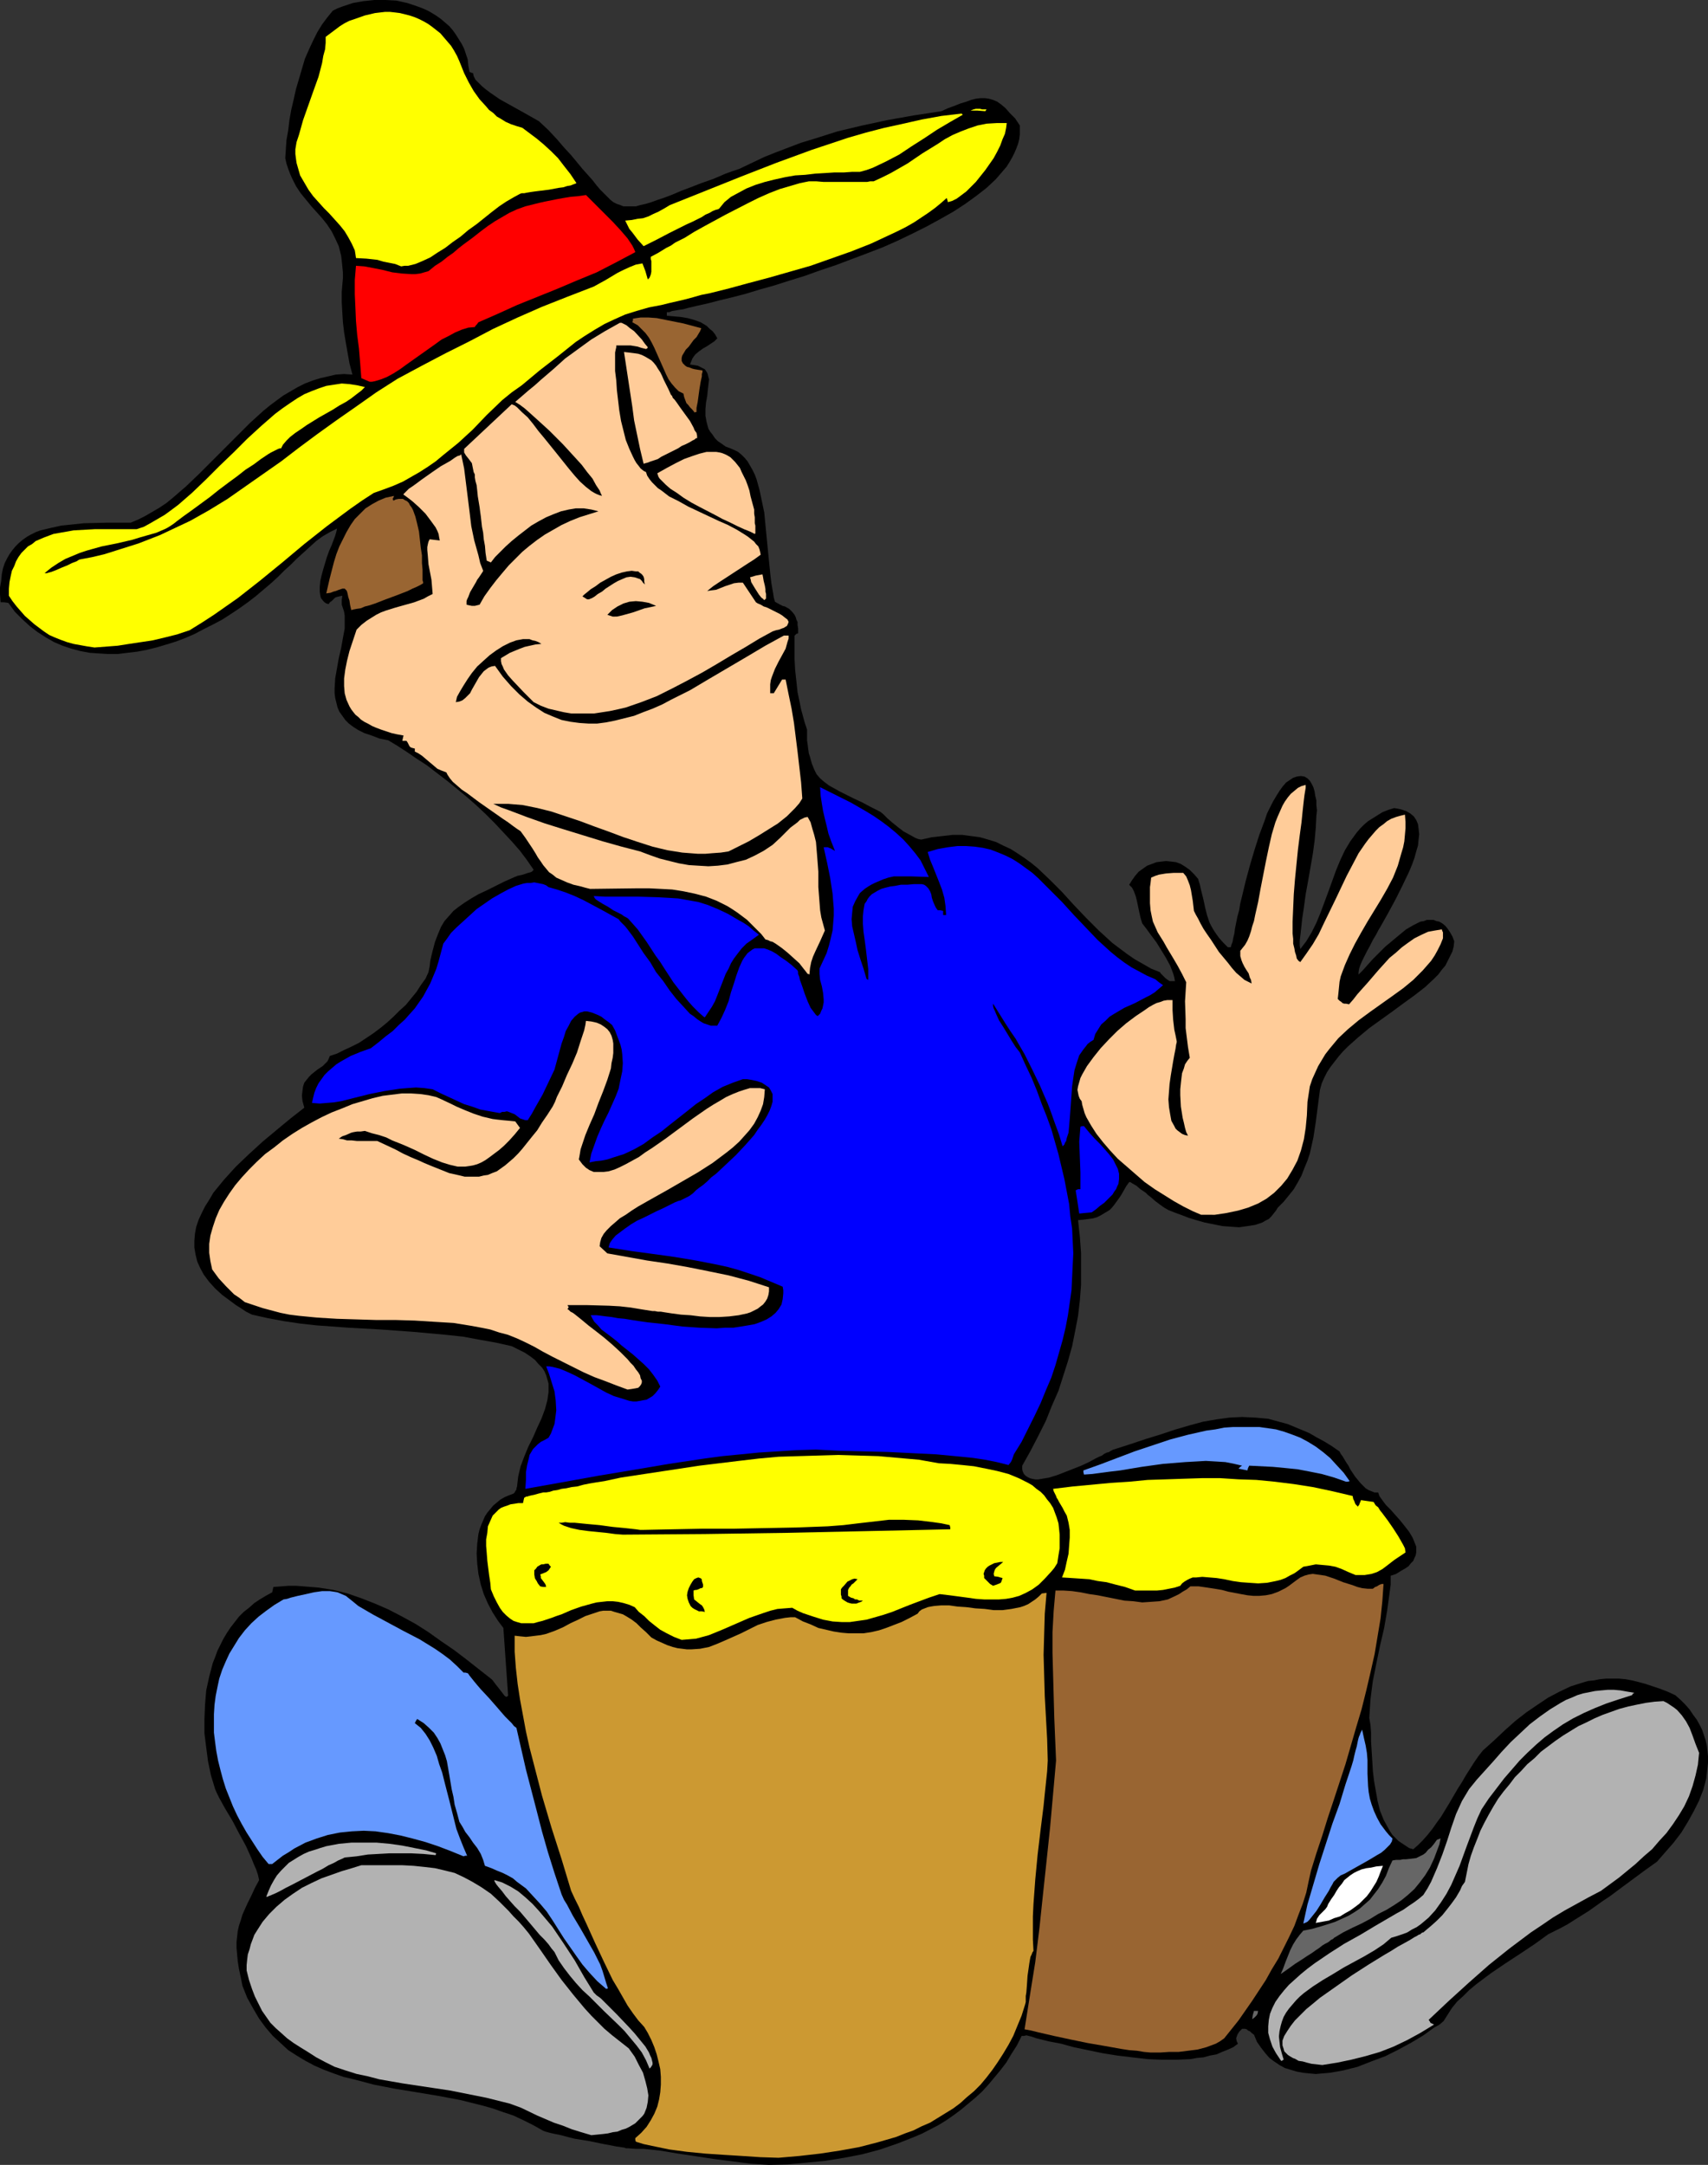 <?xml version="1.0" encoding="UTF-8" standalone="no"?>
<svg
   version="1.0"
   width="122.85mm"
   height="155.668mm"
   id="svg42"
   sodipodi:docname="Bongo Player 3.wmf"
   xmlns:inkscape="http://www.inkscape.org/namespaces/inkscape"
   xmlns:sodipodi="http://sodipodi.sourceforge.net/DTD/sodipodi-0.dtd"
   xmlns="http://www.w3.org/2000/svg"
   xmlns:svg="http://www.w3.org/2000/svg">
  <rect width="100%" height="100%" fill="#333333" stroke="none"/>
  <sodipodi:namedview
     id="namedview42"
     pagecolor="#ffffff"
     bordercolor="#000000"
     borderopacity="0.25"
     inkscape:showpageshadow="2"
     inkscape:pageopacity="0.0"
     inkscape:pagecheckerboard="0"
     inkscape:deskcolor="#d1d1d1"
     inkscape:document-units="mm" />
  <defs
     id="defs1">
    <pattern
       id="WMFhbasepattern"
       patternUnits="userSpaceOnUse"
       width="6"
       height="6"
       x="0"
       y="0" />
  </defs>
  <path
     style="fill:#000000;fill-opacity:1;fill-rule:evenodd;stroke:none"
     d="m 209.056,588.353 -5.008,-0.323 -5.008,-0.646 -5.008,-0.646 -9.693,-1.454 -4.847,-0.808 -4.524,-0.485 h -2.1 l -2.262,-0.162 v 0 h -0.162 -0.323 l -0.323,-0.162 -1.131,-0.162 -1.131,-0.162 -1.616,-0.323 -1.777,-0.323 -3.877,-0.808 -4.039,-0.646 -1.939,-0.485 -1.777,-0.485 -1.616,-0.323 -1.454,-0.323 -1.131,-0.323 -0.485,-0.162 -0.323,-0.162 -2.585,-1.454 -2.585,-1.293 -2.746,-1.293 -2.908,-0.97 -2.746,-0.97 -2.908,-0.808 -5.816,-1.454 -5.978,-1.131 -5.816,-0.97 -5.978,-0.97 -5.816,-1.131 -5.493,-1.454 -2.746,-0.646 -2.746,-0.97 -2.585,-0.97 -2.585,-1.131 -2.423,-1.293 -2.423,-1.454 -2.262,-1.454 -2.1,-1.939 -2.1,-1.939 -1.939,-2.262 -1.777,-2.424 -1.616,-2.747 -1.616,-2.909 -1.292,-3.232 -0.485,-2.424 -0.485,-2.262 -0.323,-2.101 -0.162,-1.778 -0.162,-1.778 v -1.616 l 0.162,-1.454 0.162,-1.454 0.323,-1.454 0.485,-1.454 0.485,-1.616 0.646,-1.454 0.808,-1.778 0.969,-1.939 0.969,-2.101 1.131,-2.101 -0.323,-1.454 -0.485,-1.454 -0.646,-1.454 -0.646,-1.616 -1.454,-3.232 -1.939,-3.555 -1.777,-3.393 -1.939,-3.232 -0.808,-1.454 -0.808,-1.454 -0.646,-1.293 -0.485,-1.131 -1.131,-3.717 -0.808,-3.878 -0.485,-3.717 -0.485,-3.878 v -3.878 l 0.162,-3.878 0.323,-3.878 0.808,-3.717 0.969,-3.717 0.646,-1.616 0.646,-1.778 0.808,-1.616 0.808,-1.616 0.969,-1.616 0.969,-1.454 1.131,-1.454 1.131,-1.454 1.292,-1.293 1.454,-1.131 1.454,-1.293 1.454,-0.97 1.616,-0.97 1.777,-0.97 0.323,-1.454 2.1,-0.162 2.1,-0.162 h 1.939 l 2.1,0.162 4.039,0.323 4.039,0.646 3.877,0.97 3.716,1.293 3.716,1.454 3.716,1.616 3.716,1.939 3.554,1.939 3.554,2.262 3.393,2.424 3.554,2.424 3.393,2.585 6.785,5.333 0.323,0.323 0.485,0.646 0.485,0.646 0.646,0.808 1.131,1.454 0.485,0.646 0.485,0.323 0.485,-0.323 -1.292,-18.421 -1.454,-1.939 -1.454,-2.262 -1.292,-2.424 -1.131,-2.585 -0.808,-2.585 -0.646,-2.909 -0.323,-2.747 -0.162,-2.747 0.162,-2.747 0.323,-2.585 0.323,-1.293 0.485,-1.293 0.485,-1.131 0.485,-1.131 0.646,-0.97 0.808,-0.97 0.808,-0.97 0.969,-0.808 0.969,-0.808 1.131,-0.646 1.131,-0.485 1.292,-0.485 0.323,-0.323 0.162,-0.323 0.323,-0.485 v -0.323 l 0.162,-0.485 0.162,-1.454 0.162,-1.293 0.646,-2.747 0.969,-2.585 1.131,-2.747 1.292,-2.585 1.131,-2.585 1.131,-2.424 0.969,-2.585 0.646,-2.424 0.162,-1.131 0.162,-1.131 v -1.131 -1.131 l -0.323,-1.131 -0.323,-1.131 -0.485,-1.131 -0.646,-0.97 -0.969,-0.97 -0.969,-1.131 -1.292,-0.97 -1.454,-0.97 -1.616,-0.808 -1.939,-0.97 -4.362,-0.97 -4.524,-0.808 -4.362,-0.808 -4.524,-0.485 -8.886,-0.808 -8.886,-0.646 -8.724,-0.485 -8.886,-0.646 -4.362,-0.485 -4.362,-0.646 -4.362,-0.808 -4.362,-0.97 -1.616,-0.808 -1.454,-0.97 -1.292,-0.808 -1.292,-0.97 -2.423,-1.778 -1.939,-1.778 -1.616,-1.778 -1.454,-1.939 -0.969,-1.778 -0.808,-1.778 -0.485,-1.939 -0.323,-1.939 v -1.778 l 0.162,-1.939 0.323,-1.778 0.646,-1.939 0.808,-1.778 0.969,-1.939 1.131,-1.778 1.131,-1.939 1.454,-1.778 1.454,-1.778 3.231,-3.555 3.554,-3.393 3.716,-3.393 3.877,-3.232 3.716,-3.07 3.716,-2.909 -0.485,-1.778 -0.162,-1.454 0.162,-1.454 0.162,-1.131 0.323,-0.97 0.646,-0.808 0.646,-0.808 0.646,-0.646 1.616,-1.293 1.454,-0.97 0.646,-0.646 0.646,-0.646 0.323,-0.646 0.323,-0.808 1.939,-0.646 1.939,-0.97 2.1,-0.97 1.939,-0.97 1.939,-1.293 1.939,-1.293 1.939,-1.454 1.777,-1.454 1.777,-1.616 1.616,-1.616 1.777,-1.616 1.454,-1.778 1.454,-1.778 1.131,-1.778 1.292,-1.778 0.808,-1.778 0.323,-1.616 0.162,-1.454 0.323,-1.454 0.323,-1.293 0.646,-2.424 0.808,-2.101 0.808,-1.939 0.969,-1.616 1.292,-1.454 1.131,-1.293 1.454,-1.131 1.616,-1.131 1.777,-1.131 1.939,-1.131 2.1,-0.97 2.262,-1.131 2.585,-1.293 2.908,-1.293 0.808,-0.323 0.808,-0.162 0.646,-0.162 0.485,-0.162 0.969,-0.323 0.646,-0.162 0.323,-0.162 0.162,-0.162 0.323,-0.323 -1.777,-2.585 -1.939,-2.585 -2.262,-2.585 -2.262,-2.424 -2.423,-2.585 -2.423,-2.424 -2.585,-2.424 -2.585,-2.262 -2.746,-2.262 -2.585,-2.101 -2.746,-2.101 -2.746,-2.101 -2.746,-1.778 -2.585,-1.778 -2.746,-1.778 -2.423,-1.454 -2.423,-0.485 -2.1,-0.808 -1.939,-0.646 -1.616,-0.808 -1.292,-0.808 -1.292,-0.97 -0.969,-0.97 -0.808,-1.131 -0.808,-1.131 -0.485,-1.131 -0.323,-1.293 -0.323,-1.293 -0.162,-1.293 v -1.293 l 0.162,-2.747 0.485,-2.747 0.485,-2.747 0.646,-2.747 0.485,-2.747 0.485,-2.585 v -1.131 -1.131 -1.131 l -0.162,-1.131 -0.323,-0.97 -0.323,-0.97 v -1.293 l 0.162,-1.131 -0.808,0.162 -0.646,0.162 -0.485,0.162 -0.323,0.323 -0.646,0.646 -0.485,0.323 -0.323,0.485 -0.646,-0.162 -0.485,-0.323 -0.323,-0.323 -0.646,-0.808 -0.162,-0.646 -0.162,-1.131 v -1.293 l 0.162,-1.616 0.323,-1.454 0.485,-1.778 0.969,-3.232 0.646,-1.778 0.646,-1.454 0.485,-1.293 0.485,-1.293 0.323,-1.131 0.162,-0.808 -1.939,0.97 -1.939,1.131 -1.777,1.293 -1.777,1.616 -3.554,3.232 -1.616,1.616 -1.616,1.454 -1.777,1.778 -1.939,1.778 -2.1,1.778 -2.1,1.778 -2.1,1.616 -2.262,1.616 -2.423,1.616 -2.262,1.454 -2.423,1.293 -2.585,1.293 -2.423,1.293 -2.585,1.131 -2.585,0.97 -2.585,0.808 -2.746,0.808 -2.585,0.646 -2.585,0.485 -2.746,0.323 -2.585,0.323 h -2.585 l -2.585,-0.162 -2.423,-0.162 -2.585,-0.485 -2.423,-0.646 -2.423,-0.808 -2.262,-0.97 -2.262,-1.293 -2.262,-1.454 -2.1,-1.616 -2.1,-1.939 -1.939,-1.939 -1.777,-2.424 -1.131,-0.162 H 0.162 L 0,161.591 v -1.939 l 0.323,-1.778 0.162,-1.778 0.323,-1.616 0.485,-1.454 0.646,-1.293 0.646,-1.131 0.808,-1.131 0.808,-0.97 0.969,-0.97 0.969,-0.808 1.131,-0.808 1.131,-0.646 1.292,-0.646 1.292,-0.485 2.746,-0.646 2.908,-0.646 3.07,-0.323 3.07,-0.323 6.462,-0.162 h 6.301 l 1.939,-0.808 1.939,-0.97 1.939,-1.131 1.939,-1.131 1.939,-1.293 1.777,-1.454 3.554,-3.07 3.554,-3.393 3.393,-3.393 3.554,-3.555 3.393,-3.393 3.554,-3.555 3.554,-3.232 1.777,-1.454 1.939,-1.454 1.777,-1.293 1.939,-1.131 1.939,-1.131 1.939,-0.97 2.1,-0.808 2.1,-0.646 2.1,-0.485 2.1,-0.485 2.262,-0.162 2.262,0.162 -0.808,-3.07 -0.485,-2.747 -0.485,-2.747 -0.485,-2.909 -0.323,-2.747 -0.162,-2.585 -0.162,-2.909 v -2.747 l 0.162,-1.939 0.162,-1.778 V 74.009 L 93.057,72.393 92.896,70.777 92.734,69.484 92.411,68.191 92.088,66.899 91.119,64.798 90.149,62.859 88.857,60.92 87.564,59.304 84.656,56.072 83.202,54.295 81.748,52.517 80.456,50.578 l -1.131,-2.262 -0.485,-1.131 -0.485,-1.293 -0.485,-1.454 -0.323,-1.454 0.162,-2.424 0.162,-2.424 0.485,-2.747 0.323,-2.747 0.485,-2.747 0.646,-2.747 0.646,-2.909 0.808,-2.747 0.808,-2.747 0.808,-2.747 1.131,-2.585 1.131,-2.424 L 86.272,8.726 87.564,6.625 89.018,4.686 90.472,2.909 91.765,2.262 93.057,1.778 95.965,0.808 98.712,0.323 101.781,0 h 3.07 l 2.908,0.162 2.908,0.646 2.908,0.97 1.292,0.485 1.454,0.646 1.131,0.646 1.292,0.808 1.131,0.808 1.131,0.97 1.131,0.97 0.969,1.131 0.808,1.131 0.808,1.293 0.808,1.293 0.646,1.293 0.485,1.454 0.485,1.454 0.162,1.616 0.323,1.778 h 0.162 l 0.162,0.162 0.646,0.162 0.162,0.808 0.485,0.97 0.808,0.808 0.969,0.97 0.969,0.808 1.292,0.97 2.585,1.778 2.908,1.616 2.908,1.616 2.585,1.454 1.131,0.646 1.131,0.646 2.585,2.424 2.262,2.424 1.939,2.262 1.939,2.101 1.616,1.939 1.454,1.778 1.454,1.616 1.292,1.454 1.131,1.454 0.969,1.131 0.969,0.97 0.969,0.97 0.808,0.808 0.808,0.646 0.969,0.485 0.969,0.323 0.808,0.323 h 1.131 0.969 1.292 l 1.131,-0.323 1.454,-0.323 1.616,-0.485 1.777,-0.646 1.939,-0.646 2.1,-0.808 2.262,-0.97 2.585,-0.97 2.908,-1.131 3.231,-1.131 3.393,-1.454 1.777,-0.646 1.939,-0.646 3.393,-1.616 3.393,-1.616 3.231,-1.293 3.393,-1.293 3.393,-1.293 3.231,-0.97 6.624,-2.101 6.785,-1.616 6.785,-1.454 7.27,-1.293 7.432,-1.131 1.777,-0.808 1.777,-0.646 1.616,-0.646 1.616,-0.485 1.292,-0.485 1.292,-0.323 1.292,-0.162 h 1.131 l 1.131,0.162 1.131,0.323 1.131,0.485 1.131,0.808 1.131,0.97 1.131,1.293 1.454,1.454 1.292,1.939 v 1.131 1.293 l -0.162,1.293 -0.323,1.293 -0.485,1.293 -0.485,1.131 -0.646,1.293 -0.646,1.131 -0.808,1.293 -0.969,1.131 -0.969,1.131 -1.131,1.293 -2.423,2.262 -2.908,2.262 -2.908,2.101 -3.231,2.101 -3.716,2.101 -3.554,1.939 -3.877,1.939 -4.039,1.939 -4.039,1.778 -4.2,1.616 -8.563,3.232 -4.362,1.454 -4.039,1.454 -4.2,1.293 -4.039,1.293 -4.039,1.131 -3.716,1.131 -3.716,0.97 -3.393,0.808 -3.07,0.808 -2.908,0.646 -2.746,0.646 -1.131,0.323 -1.131,0.162 -0.969,0.162 -0.969,0.162 -0.808,0.323 h -0.646 v 0.97 l 3.716,0.323 1.939,0.323 1.777,0.485 1.777,0.646 0.808,0.485 0.808,0.485 0.808,0.808 0.808,0.646 0.646,0.808 0.646,1.131 -0.808,0.808 -0.969,0.646 -0.969,0.646 -1.131,0.646 -1.131,0.808 -0.969,0.808 -0.485,0.646 -0.323,0.485 -0.323,0.808 -0.323,0.808 1.131,0.162 0.969,0.162 0.646,0.323 0.646,0.323 0.646,0.323 0.323,0.485 0.323,0.485 0.162,0.485 0.323,1.293 -0.162,1.454 -0.162,1.454 -0.162,1.616 -0.323,1.778 -0.162,1.778 v 1.778 l 0.323,1.778 0.485,1.778 0.485,0.808 0.646,0.808 0.646,0.97 0.808,0.808 0.969,0.646 1.131,0.808 1.292,0.485 1.131,0.485 0.969,0.485 0.969,0.808 0.808,0.808 0.808,0.97 0.646,1.131 0.646,1.131 0.646,1.293 0.485,1.293 0.808,2.909 0.646,3.07 0.646,3.07 0.323,3.393 0.646,6.625 0.323,3.232 0.323,3.232 0.323,2.747 0.485,2.747 0.162,1.131 0.323,1.131 1.454,0.808 0.646,0.323 0.646,0.162 1.131,0.646 0.808,0.808 0.646,0.808 0.323,0.646 0.162,0.646 0.323,0.646 v 0.808 l 0.162,0.97 v 1.293 l -0.485,0.162 -0.485,0.485 v 3.393 3.07 l 0.162,2.909 0.323,2.909 0.323,3.07 0.646,3.07 0.323,1.616 0.485,1.778 0.485,1.778 0.646,1.939 v 1.454 1.454 l 0.162,1.131 0.162,1.293 0.162,1.131 0.323,0.97 0.485,1.778 0.646,1.616 0.646,1.293 0.969,1.131 1.131,0.97 1.292,0.97 1.454,0.808 1.454,0.808 1.939,0.97 1.939,0.97 2.1,0.97 2.423,1.293 2.585,1.293 0.808,0.646 0.485,0.485 0.646,0.646 1.292,1.131 1.616,1.293 1.454,1.131 1.777,0.97 1.454,0.808 0.808,0.323 0.808,0.162 2.908,-0.646 2.908,-0.323 2.746,-0.323 h 2.585 l 2.423,0.323 2.423,0.323 2.262,0.646 2.1,0.646 1.939,0.97 2.1,0.97 1.777,1.131 1.939,1.293 1.777,1.293 1.777,1.454 3.393,3.232 3.231,3.232 3.231,3.555 3.393,3.555 3.393,3.393 3.716,3.393 1.939,1.454 1.939,1.454 2.1,1.454 2.262,1.293 2.262,1.293 2.423,0.97 0.162,0.323 0.485,0.485 0.808,0.808 0.646,0.485 0.485,0.323 h 0.646 0.808 l -0.162,-0.97 -0.323,-1.131 -0.808,-2.101 -1.131,-2.101 -1.292,-2.101 -1.292,-2.101 -1.454,-1.939 -1.292,-1.778 -1.131,-1.454 -0.485,-1.616 -0.323,-1.454 -0.646,-3.07 -0.323,-1.293 -0.485,-1.293 -0.485,-0.97 -0.808,-0.808 0.808,-1.293 0.808,-1.131 0.969,-1.131 1.131,-0.808 1.131,-0.808 1.292,-0.485 1.292,-0.485 1.292,-0.162 1.292,-0.162 1.454,0.162 1.292,0.162 1.292,0.485 1.292,0.808 1.131,0.808 1.131,1.131 1.131,1.293 0.485,1.616 0.323,1.454 0.323,1.293 0.323,1.293 0.485,2.262 0.485,1.939 0.646,1.939 0.485,0.97 0.646,1.131 0.646,0.97 0.808,1.131 1.131,1.293 1.292,1.293 h 0.808 l 0.162,-0.646 0.323,-0.808 0.162,-0.97 0.323,-1.293 0.162,-1.293 0.323,-1.616 0.323,-1.616 0.485,-1.778 0.323,-1.939 0.485,-1.939 0.969,-4.04 1.131,-4.201 1.292,-4.363 1.292,-4.04 1.454,-3.878 0.646,-1.939 0.808,-1.616 0.808,-1.616 0.969,-1.616 0.808,-1.293 0.808,-1.131 0.969,-1.131 0.969,-0.646 0.969,-0.646 0.969,-0.323 1.131,-0.162 0.969,0.162 0.808,0.485 0.646,0.646 0.485,0.808 0.485,0.97 0.323,1.131 0.162,1.131 0.323,1.293 v 1.293 l 0.162,1.454 -0.162,1.454 -0.162,3.232 -0.323,3.555 -0.485,3.555 -1.292,7.433 -0.646,3.555 -0.485,3.555 -0.485,3.232 -0.162,1.616 -0.162,1.454 -0.162,1.454 -0.162,1.293 v 1.293 l 0.162,0.97 1.616,-2.101 1.454,-2.424 1.292,-2.585 1.131,-2.747 2.1,-5.656 2.1,-5.817 1.131,-2.747 1.292,-2.747 1.454,-2.424 1.777,-2.424 0.969,-1.131 0.969,-0.97 1.131,-0.97 1.292,-0.808 1.292,-0.808 1.292,-0.808 1.616,-0.646 1.616,-0.485 0.969,0.162 0.808,0.162 1.454,0.485 1.131,0.646 0.969,0.808 0.646,0.97 0.485,1.131 0.162,1.293 0.162,1.454 -0.162,1.454 -0.162,1.616 -0.485,1.616 -0.485,1.778 -0.646,1.778 -0.808,1.939 -1.777,3.717 -1.939,3.878 -2.1,3.878 -2.1,3.717 -0.485,0.808 -0.485,0.97 -0.969,1.616 -0.808,1.616 -0.808,1.454 -0.646,1.293 -0.646,1.293 -0.485,1.131 -0.323,0.97 -0.162,0.97 v 0.646 l 0.646,-0.646 0.485,-0.485 1.292,-1.454 1.454,-1.616 1.616,-1.616 1.777,-1.778 1.939,-1.616 1.939,-1.616 1.777,-1.454 1.939,-1.131 0.969,-0.485 0.969,-0.485 0.969,-0.162 0.808,-0.323 h 0.969 0.808 l 0.808,0.323 0.808,0.162 0.808,0.485 0.808,0.646 0.646,0.808 0.646,0.97 0.646,1.131 0.485,1.293 -0.162,1.454 -0.323,1.293 -0.646,1.293 -0.646,1.293 -0.646,1.293 -0.969,1.131 -0.969,1.293 -1.131,1.131 -2.423,2.262 -2.908,2.262 -2.908,2.101 -3.07,2.262 -6.301,4.525 -2.908,2.424 -2.908,2.585 -1.292,1.293 -1.131,1.293 -1.131,1.454 -1.131,1.454 -0.969,1.454 -0.808,1.616 -0.646,1.454 -0.485,1.778 -1.131,8.726 -0.646,4.201 -0.969,4.363 -0.646,1.939 -0.808,1.939 -0.808,2.101 -0.969,1.778 -1.131,1.939 -1.292,1.616 -1.454,1.778 -1.616,1.616 -0.485,0.808 -0.646,0.808 -0.646,0.808 -0.646,0.646 -0.969,0.485 -0.808,0.485 -0.969,0.323 -0.969,0.323 -2.1,0.323 -2.262,0.323 -2.262,-0.162 -2.262,-0.162 -2.423,-0.485 -2.423,-0.485 -2.262,-0.646 -2.1,-0.646 -2.1,-0.808 -1.777,-0.646 -1.616,-0.646 -1.131,-0.646 -1.131,-0.808 -1.292,-0.97 -1.292,-1.131 -0.646,-0.485 -0.646,-0.646 -1.454,-0.97 -1.131,-0.97 -1.131,-0.646 -0.485,-0.323 h -0.323 l -0.808,1.131 -0.646,1.131 -0.646,1.131 -0.323,0.485 -0.323,0.485 -1.292,1.778 -0.646,0.808 -0.646,0.646 -0.808,0.485 -0.808,0.485 -0.808,0.485 -0.969,0.485 -1.131,0.323 -1.131,0.162 -1.292,0.162 -1.616,0.162 0.485,4.525 0.323,4.363 v 4.363 4.363 l -0.323,4.201 -0.485,4.201 -0.808,4.201 -0.808,4.04 -1.131,4.04 -1.292,4.04 -1.292,4.04 -1.777,4.04 -1.616,4.04 -2.1,4.201 -2.1,4.04 -2.262,4.04 v 0.97 l 0.162,0.646 0.323,0.646 0.485,0.485 0.485,0.323 0.646,0.323 0.646,0.162 0.808,0.162 h 0.808 l 0.969,-0.162 1.939,-0.323 2.1,-0.646 2.1,-0.808 4.524,-1.778 2.1,-0.97 1.777,-0.97 0.969,-0.485 0.808,-0.323 0.646,-0.485 0.646,-0.323 0.646,-0.162 0.485,-0.323 0.323,-0.162 0.323,-0.162 4.524,-1.454 4.362,-1.454 4.2,-1.293 3.877,-1.293 3.877,-1.131 3.554,-0.97 3.716,-0.646 3.554,-0.485 3.393,-0.162 3.554,0.162 1.777,0.162 1.777,0.162 1.777,0.485 1.777,0.485 1.777,0.485 1.939,0.808 1.939,0.808 1.939,0.808 1.939,1.131 2.1,1.131 2.1,1.293 2.1,1.454 0.323,0.646 0.485,0.646 0.485,0.808 0.485,0.808 0.646,0.97 0.485,0.97 1.292,1.939 1.454,1.778 0.646,0.646 0.808,0.808 0.808,0.485 0.808,0.323 0.808,0.323 h 0.969 l 0.162,0.485 0.162,0.485 0.808,1.131 0.969,1.293 1.292,1.293 2.585,2.909 1.292,1.616 1.131,1.454 0.969,1.616 0.646,1.616 0.323,0.808 v 0.808 0.808 l -0.162,0.808 -0.323,0.646 -0.323,0.808 -0.646,0.646 -0.646,0.808 -0.969,0.646 -1.131,0.646 -1.292,0.808 -1.454,0.485 v 2.424 l -0.323,2.424 -0.646,4.686 -0.808,4.686 -1.131,4.848 -0.969,4.686 -0.969,4.848 -0.323,2.424 -0.323,2.585 -0.162,2.424 -0.162,2.585 0.323,1.939 0.162,2.101 v 2.424 l 0.162,2.585 0.162,2.585 0.162,2.747 0.323,2.747 0.485,2.747 0.485,2.747 0.646,2.585 0.969,2.424 1.131,2.101 0.646,1.131 0.646,0.97 0.808,0.808 0.808,0.808 0.969,0.646 0.969,0.646 0.969,0.646 1.131,0.323 1.292,-1.131 1.292,-1.293 1.292,-1.454 1.292,-1.616 1.131,-1.616 1.292,-1.778 2.262,-3.717 2.262,-3.878 1.131,-1.778 1.131,-1.939 2.262,-3.555 1.131,-1.616 1.131,-1.454 3.07,-2.747 2.908,-2.747 2.908,-2.585 2.908,-2.262 3.07,-2.101 2.908,-1.939 3.07,-1.616 3.07,-1.454 3.07,-0.97 1.616,-0.485 1.616,-0.162 1.616,-0.323 1.777,-0.162 h 1.616 1.777 l 1.777,0.162 1.777,0.323 1.939,0.485 1.777,0.485 1.939,0.646 1.939,0.646 2.1,0.808 2.1,0.97 1.454,1.293 1.292,1.293 1.131,1.293 0.969,1.454 0.969,1.293 0.808,1.454 0.646,1.293 0.485,1.454 0.485,1.454 0.323,1.454 0.162,1.454 0.162,1.454 v 1.616 l -0.162,1.454 -0.323,2.909 -0.808,3.07 -1.131,2.909 -1.454,2.909 -1.616,2.909 -1.777,2.909 -2.1,2.747 -2.262,2.585 -2.262,2.585 -3.393,2.424 -3.716,2.747 -3.716,2.747 -1.939,1.454 -1.939,1.293 -3.877,2.747 -3.877,2.424 -1.777,1.131 -1.777,0.97 -1.939,0.97 -1.616,0.808 -1.777,1.293 -1.777,1.293 -3.877,2.585 -4.2,2.747 -4.039,2.747 -3.877,2.909 -1.939,1.616 -1.616,1.616 -1.616,1.454 -1.454,1.778 -1.131,1.778 -1.131,1.778 -1.131,0.97 -1.454,0.808 -2.908,2.101 -3.231,1.939 -3.554,1.939 -3.554,1.778 -3.877,1.454 -3.716,1.454 -3.877,0.97 -1.777,0.323 -1.939,0.323 -1.939,0.162 -1.777,0.162 -1.777,-0.162 -1.616,-0.162 -1.777,-0.323 -1.616,-0.485 -1.616,-0.485 -1.454,-0.808 -1.454,-0.97 -1.292,-0.97 -1.131,-1.293 -1.131,-1.454 -1.131,-1.616 -0.808,-1.939 -0.646,-0.485 -0.485,-0.485 -0.485,-0.162 -0.323,-0.323 -0.485,-0.162 h -0.808 l -0.808,0.808 -0.485,0.808 -0.162,0.485 -0.162,0.485 0.162,0.808 0.323,0.646 -1.292,0.97 -1.454,0.646 -1.616,0.646 -1.454,0.646 -1.777,0.323 -1.777,0.485 -1.777,0.162 -1.777,0.323 -3.716,0.162 h -4.039 l -3.877,-0.162 -4.2,-0.485 -4.039,-0.485 -4.039,-0.646 -3.877,-0.808 -3.877,-0.808 -3.554,-0.97 -3.393,-0.646 -3.231,-0.808 -1.454,-0.485 -1.292,-0.323 -0.646,0.162 h -0.646 l -1.292,2.585 -1.454,2.262 -1.454,2.424 -1.616,2.101 -1.616,1.939 -1.616,1.939 -1.777,1.939 -1.777,1.616 -1.939,1.616 -1.939,1.616 -1.939,1.454 -2.1,1.454 -2.1,1.293 -4.362,2.262 -2.262,0.97 -4.524,1.778 -4.685,1.616 -4.847,1.293 -5.008,0.97 -5.008,0.808 -5.008,0.485 -5.17,0.485 z"
     id="path1" />
  <path
     style="fill:#cc9932;fill-opacity:1;fill-rule:evenodd;stroke:none"
     d="m 211.641,586.414 -5.008,-0.162 -4.847,-0.323 -5.17,-0.323 -4.847,-0.323 -5.008,-0.485 -4.847,-0.646 -4.685,-0.97 -2.262,-0.485 -2.1,-0.646 -0.162,-0.485 v -0.485 l 1.616,-1.454 1.454,-1.616 1.131,-1.778 0.969,-1.778 0.808,-1.939 0.485,-1.939 0.323,-1.939 0.162,-2.101 v -2.101 l -0.162,-2.101 -0.485,-2.101 -0.485,-1.939 -0.646,-1.939 -0.808,-1.939 -0.969,-1.939 -0.969,-1.616 -1.616,-1.778 -1.454,-1.939 -1.454,-2.101 -1.292,-2.262 -1.292,-2.262 -1.454,-2.424 -2.423,-5.009 -2.423,-5.171 -2.262,-5.009 -1.131,-2.424 -0.969,-2.262 -1.131,-2.262 -0.969,-2.101 -2.585,-8.564 -2.746,-8.564 -2.585,-8.726 -2.262,-8.726 -1.131,-4.363 -0.969,-4.363 -0.808,-4.363 -0.808,-4.363 -0.646,-4.201 -0.485,-4.363 -0.323,-4.363 v -4.363 l 1.454,0.162 1.616,0.162 1.454,-0.162 1.292,-0.162 1.292,-0.162 1.454,-0.323 2.262,-0.808 2.262,-0.97 2.1,-1.131 2.1,-0.97 1.939,-0.97 1.939,-0.646 1.939,-0.646 0.969,-0.162 h 0.969 1.131 l 0.969,0.323 1.131,0.323 1.131,0.323 1.131,0.646 1.292,0.808 1.292,0.97 1.131,1.131 1.454,1.293 1.454,1.454 1.454,0.808 1.454,0.646 1.454,0.646 1.454,0.485 1.292,0.323 1.292,0.162 1.292,0.162 h 1.131 l 2.423,-0.162 2.423,-0.485 2.1,-0.808 2.262,-0.97 4.362,-1.939 4.524,-2.262 2.423,-0.808 2.423,-0.646 2.585,-0.485 1.454,-0.162 h 1.292 l 2.1,1.131 2.1,0.808 2.1,0.97 2.1,0.485 2.1,0.485 2.1,0.323 1.939,0.162 h 2.1 1.939 l 2.1,-0.323 2.1,-0.485 1.939,-0.646 2.1,-0.808 2.1,-0.808 2.262,-1.131 2.1,-1.131 0.485,-0.646 0.646,-0.485 0.808,-0.323 0.808,-0.323 0.808,-0.162 0.969,-0.162 1.939,-0.162 h 2.1 l 2.262,0.323 2.423,0.162 2.423,0.323 2.585,0.162 2.423,0.323 h 2.423 l 2.423,-0.323 2.423,-0.485 0.969,-0.323 1.131,-0.485 0.969,-0.646 0.969,-0.646 0.969,-0.808 0.808,-0.808 1.292,-0.162 -0.485,5.656 -0.162,5.494 -0.162,5.656 0.162,5.656 0.162,5.656 0.323,5.817 0.323,5.817 0.162,5.817 -0.162,2.909 -0.323,3.07 -0.323,3.07 -0.323,3.232 -0.808,6.464 -0.808,6.787 -0.646,6.787 -0.485,6.625 -0.162,3.393 v 3.232 3.07 l 0.162,3.07 -0.323,0.485 -0.162,0.485 -0.323,0.646 -0.162,0.808 -0.162,0.97 -0.162,1.131 -0.323,2.262 -0.162,2.424 -0.162,2.101 -0.162,0.97 v 0.97 0.646 l -0.162,0.646 -0.969,3.07 -1.131,2.747 -1.131,2.747 -1.292,2.424 -1.454,2.424 -1.454,2.262 -1.454,2.101 -1.616,2.101 -1.616,1.939 -1.777,1.778 -1.939,1.616 -1.777,1.616 -1.939,1.454 -2.1,1.293 -2.1,1.293 -2.1,1.293 -2.262,0.97 -2.262,1.131 -2.262,0.808 -2.423,0.97 -5.008,1.454 -5.008,1.293 -5.331,0.97 -5.331,0.808 -5.655,0.646 z"
     id="path2" />
  <path
     style="fill:#b2b2b2;fill-opacity:1;fill-rule:evenodd;stroke:none"
     d="m 160.75,580.274 -2.746,-0.808 -2.585,-0.808 -2.423,-0.97 -2.423,-0.808 -4.524,-1.939 -4.362,-2.101 -3.07,-1.131 -3.231,-0.808 -3.231,-0.808 -3.231,-0.646 -6.462,-1.293 -12.925,-1.939 -6.462,-1.131 -3.07,-0.808 -3.07,-0.646 -3.07,-0.97 -2.908,-0.97 -2.585,-1.293 -2.423,-1.293 -2.262,-1.454 -2.1,-1.293 -1.777,-1.131 -1.777,-1.293 -1.616,-1.454 -1.454,-1.293 -1.454,-1.454 -1.131,-1.616 -1.131,-1.616 -0.969,-1.939 -0.969,-1.939 -0.808,-2.101 -0.808,-2.424 -0.646,-2.585 v -1.454 l 0.162,-1.616 0.162,-1.293 0.485,-1.454 0.323,-1.293 0.485,-1.293 0.485,-1.293 0.808,-1.293 1.454,-2.262 1.777,-2.101 1.939,-1.939 2.262,-1.939 2.262,-1.616 2.423,-1.616 2.585,-1.293 2.746,-1.293 2.746,-0.97 2.746,-0.97 2.746,-0.808 2.585,-0.808 h 4.039 3.716 3.393 l 3.07,0.162 3.07,0.323 2.746,0.323 2.746,0.646 2.585,0.646 2.423,1.131 2.423,1.293 2.423,1.454 2.585,1.778 2.262,2.101 1.292,1.293 1.292,1.293 1.292,1.454 1.454,1.454 1.292,1.454 1.454,1.778 3.07,4.363 2.908,4.201 2.908,4.04 3.07,3.878 3.231,3.878 1.777,1.939 1.777,1.778 1.777,1.778 2.1,1.778 2.262,1.778 2.262,1.778 1.616,2.262 1.131,2.262 1.131,2.101 0.646,2.262 0.485,1.939 0.323,1.939 -0.162,1.778 -0.162,0.808 -0.162,0.808 -0.323,0.808 -0.323,0.808 -0.485,0.646 -0.646,0.646 -1.292,1.293 -0.808,0.485 -0.808,0.485 -0.969,0.485 -1.131,0.323 -1.131,0.485 -1.292,0.162 -1.292,0.323 -1.292,0.162 -1.616,0.162 z"
     id="path3" />
  <path
     style="fill:#b2b2b2;fill-opacity:1;fill-rule:evenodd;stroke:none"
     d="m 176.583,562.176 -0.969,-2.262 -1.131,-2.101 -1.454,-1.939 -1.616,-1.939 -1.616,-1.939 -1.777,-1.778 -3.877,-3.717 -3.877,-3.878 -1.939,-1.778 -1.777,-1.939 -1.616,-1.939 -1.616,-2.101 -1.454,-2.101 -1.131,-2.262 -0.808,-0.97 -0.808,-1.131 -1.131,-1.293 -1.292,-1.293 -2.585,-3.07 -2.746,-3.232 -1.454,-1.454 -1.292,-1.454 -1.131,-1.293 -0.969,-1.293 -0.969,-1.131 -0.646,-0.808 -0.485,-0.808 v -0.162 -0.162 l 2.1,0.646 2.262,1.131 2.1,1.293 1.939,1.616 1.939,1.778 1.777,1.939 1.777,2.101 1.777,2.101 3.07,4.525 3.07,4.686 2.585,4.525 1.292,2.101 1.292,2.101 v 0 l 0.162,0.162 0.323,0.323 0.323,0.323 0.485,0.323 0.646,0.485 1.292,1.293 1.454,1.454 1.616,1.616 3.231,3.393 1.616,1.778 1.454,1.778 1.454,1.778 0.969,1.616 0.323,0.808 0.323,0.646 0.162,0.646 0.162,0.646 v 0.485 l -0.162,0.323 -0.323,0.485 z"
     id="path4" />
  <path
     style="fill:#b2b2b2;fill-opacity:1;fill-rule:evenodd;stroke:none"
     d="m 359.466,561.206 -1.454,-0.162 -1.454,-0.162 -1.292,-0.323 -1.131,-0.323 -1.131,-0.162 -0.808,-0.485 -0.808,-0.323 -0.808,-0.485 -0.485,-0.323 -0.485,-0.485 -0.485,-0.485 -0.162,-0.646 -0.162,-0.485 -0.162,-0.485 v -0.646 -0.646 l 0.485,-1.293 0.808,-1.293 0.969,-1.454 1.131,-1.454 1.454,-1.454 1.616,-1.616 1.777,-1.454 1.939,-1.616 4.362,-3.07 4.362,-3.07 4.524,-2.909 2.1,-1.293 2.1,-1.293 1.939,-1.131 1.777,-1.131 1.777,-0.97 1.454,-0.808 1.292,-0.808 0.646,-0.323 0.485,-0.323 0.485,-0.162 0.323,-0.323 0.323,-0.162 h 0.162 l 1.131,-0.97 0.969,-0.808 1.616,-1.454 1.454,-1.454 1.292,-1.616 1.131,-1.454 1.292,-1.778 1.131,-1.939 0.485,-1.131 0.808,-1.131 0.485,-2.424 0.485,-2.424 0.646,-2.262 0.808,-2.262 0.969,-2.424 0.808,-2.101 1.131,-2.262 1.131,-2.101 1.292,-2.262 1.292,-2.101 1.454,-1.939 1.616,-1.939 1.454,-1.939 1.777,-1.778 1.616,-1.778 1.939,-1.616 1.777,-1.778 1.939,-1.454 1.939,-1.454 2.1,-1.454 2.1,-1.293 2.1,-1.293 2.1,-0.97 2.262,-1.131 2.262,-0.97 2.262,-0.808 2.262,-0.808 2.423,-0.646 2.262,-0.485 2.423,-0.485 2.423,-0.323 2.423,-0.162 0.969,0.485 0.969,0.646 0.969,0.646 0.808,0.646 1.292,1.454 1.131,1.616 0.969,1.778 0.808,2.101 0.808,2.262 0.969,2.424 -0.323,3.232 -0.646,2.909 -0.808,2.909 -0.969,2.747 -1.292,2.747 -1.454,2.424 -1.616,2.424 -1.777,2.424 -1.939,2.101 -1.939,2.262 -2.262,1.939 -2.262,2.101 -4.524,3.717 -4.847,3.555 -3.393,1.778 -6.462,3.555 -3.231,1.939 -3.07,2.101 -2.908,1.939 -5.816,4.363 -5.655,4.525 -5.493,4.848 -5.331,4.848 -5.493,5.171 0.323,0.485 0.162,0.323 0.323,0.162 0.646,0.323 -3.716,2.262 -3.554,1.939 -3.716,1.778 -3.716,1.454 -3.877,1.131 -3.877,0.97 -3.877,0.808 z"
     id="path5" />
  <path
     style="fill:#b2b2b2;fill-opacity:1;fill-rule:evenodd;stroke:none"
     d="m 348.157,559.913 -1.292,-1.939 -0.969,-1.778 -0.646,-1.939 -0.485,-1.778 v -1.778 l 0.162,-1.778 0.323,-1.616 0.646,-1.616 0.808,-1.616 1.131,-1.616 1.292,-1.616 1.292,-1.454 1.616,-1.454 1.616,-1.454 1.777,-1.454 1.939,-1.454 4.039,-2.747 4.039,-2.585 4.362,-2.424 4.039,-2.424 3.877,-2.262 1.939,-1.131 1.777,-0.97 1.616,-1.131 1.454,-0.97 1.292,-0.97 1.131,-0.97 1.131,-1.778 0.969,-1.778 1.616,-3.717 1.454,-3.717 1.292,-3.717 1.131,-3.555 1.292,-3.717 1.616,-3.555 0.969,-1.616 0.969,-1.616 2.1,-2.585 4.524,-5.009 2.262,-2.585 2.423,-2.585 2.585,-2.424 2.585,-2.424 2.746,-2.101 2.746,-1.939 2.908,-1.778 1.454,-0.808 1.616,-0.646 1.454,-0.646 1.616,-0.485 1.616,-0.323 1.616,-0.323 1.616,-0.162 1.777,-0.162 h 1.777 l 1.777,0.162 1.777,0.323 1.939,0.323 -0.485,0.323 v 0.162 l -0.162,0.162 -3.554,1.131 -3.393,1.131 -3.231,1.293 -2.908,1.293 -2.908,1.454 -2.746,1.616 -2.585,1.778 -2.423,1.778 -2.262,1.939 -2.423,2.262 -2.1,2.101 -2.1,2.424 -2.1,2.424 -2.1,2.747 -2.1,2.747 -1.939,2.909 -1.131,2.424 -0.969,2.424 -1.939,5.171 -1.939,5.333 -1.131,2.585 -1.131,2.585 -1.292,2.424 -1.454,2.262 -1.616,2.262 -1.777,1.939 -2.1,1.778 -1.131,0.808 -1.292,0.646 -1.292,0.808 -1.292,0.485 -1.454,0.485 -1.616,0.485 -2.1,1.778 -2.423,1.616 -2.746,1.616 -5.655,3.07 -2.908,1.778 -2.746,1.616 -2.746,1.778 -2.423,1.778 -1.131,0.97 -0.969,0.97 -0.969,1.131 -0.969,1.131 -0.808,1.131 -0.646,1.131 -0.485,1.293 -0.323,1.131 -0.323,1.454 -0.162,1.454 0.162,1.454 0.162,1.454 0.485,1.778 0.485,1.616 -0.323,0.162 -0.162,0.162 h -0.162 z"
     id="path6" />
  <path
     style="fill:#996532;fill-opacity:1;fill-rule:evenodd;stroke:none"
     d="m 312.776,557.813 -1.777,-0.162 -1.939,-0.323 -2.1,-0.162 -2.1,-0.323 -4.524,-0.808 -4.685,-0.808 -4.685,-0.97 -4.524,-0.97 -2.1,-0.485 -2.1,-0.485 -1.939,-0.485 -1.777,-0.323 1.454,-9.211 1.454,-9.049 1.131,-9.211 0.969,-9.211 0.969,-9.049 0.969,-9.211 0.808,-9.049 0.808,-9.049 -0.485,-11.635 -0.323,-11.796 -0.162,-5.817 v -5.656 l 0.323,-5.817 0.485,-5.494 h 2.1 l 2.423,0.162 2.262,0.323 2.423,0.485 2.262,0.323 2.423,0.485 4.847,0.97 2.423,0.162 2.423,0.323 2.423,-0.162 2.262,-0.162 2.262,-0.485 2.1,-0.97 0.969,-0.485 0.969,-0.646 1.131,-0.646 0.969,-0.808 h 2.262 l 2.262,0.323 2.1,0.323 1.939,0.323 1.777,0.485 3.393,0.646 1.777,0.323 1.616,0.162 h 1.616 l 1.777,-0.162 1.616,-0.323 1.777,-0.646 1.939,-0.97 0.969,-0.646 1.939,-1.454 1.131,-0.808 1.131,-0.485 1.131,-0.323 1.131,-0.162 1.131,0.162 1.131,0.162 1.131,0.162 2.423,0.808 2.423,0.97 2.585,0.808 1.292,0.485 1.292,0.323 1.454,0.162 h 1.454 l 0.646,-0.485 0.485,-0.162 0.485,-0.323 0.323,-0.162 0.485,-0.162 h 0.485 l -0.323,4.686 -0.485,4.686 -0.808,4.848 -0.808,4.848 -1.131,5.009 -1.131,4.848 -1.292,5.171 -1.454,4.848 -2.908,10.019 -3.231,9.857 -1.616,4.848 -1.454,4.686 -1.616,4.848 -1.454,4.686 -0.646,2.909 -0.646,3.07 -0.969,3.07 -1.131,2.909 -1.131,3.07 -1.454,3.07 -1.454,2.909 -1.454,2.909 -1.777,2.909 -1.616,2.909 -3.716,5.656 -3.716,5.333 -1.939,2.424 -1.939,2.424 -1.131,0.808 -1.131,0.646 -1.292,0.485 -1.292,0.485 -2.423,0.646 -2.585,0.323 -2.585,0.323 H 317.784 l -2.423,0.162 z"
     id="path7" />
  <path
     style="fill:#666666;fill-opacity:1;fill-rule:evenodd;stroke:none"
     d="m 340.402,548.763 0.162,-1.131 0.323,-1.131 h 1.131 l -0.162,0.808 -0.323,0.485 -0.485,0.485 z"
     id="path8" />
  <path
     style="fill:#6699ff;fill-opacity:1;fill-rule:evenodd;stroke:none"
     d="m 164.789,540.522 -2.423,-2.101 -2.1,-2.262 -1.939,-2.262 -1.616,-2.262 -3.393,-4.848 -3.07,-4.848 -1.616,-2.424 -1.777,-2.101 -1.939,-2.101 -1.939,-2.101 -2.423,-1.778 -1.131,-0.97 -1.454,-0.808 -1.292,-0.646 -1.616,-0.646 -1.454,-0.646 -1.777,-0.646 -0.485,-1.616 -0.646,-1.616 -0.969,-1.616 -1.131,-1.454 -0.969,-1.454 -1.131,-1.454 -0.808,-1.454 -0.808,-1.293 -0.646,-2.424 -0.646,-2.262 -0.323,-2.101 -0.485,-2.101 -0.323,-1.939 -0.323,-1.939 -0.646,-3.717 -0.485,-1.616 -0.646,-1.616 -0.646,-1.616 -0.808,-1.454 -0.969,-1.454 -1.292,-1.293 -1.454,-1.293 -1.777,-1.131 -0.323,0.485 -0.323,0.646 1.616,1.293 1.292,1.616 1.131,1.778 0.969,1.939 0.969,2.262 0.646,2.262 0.808,2.262 0.646,2.585 1.292,5.009 1.292,5.171 0.646,2.585 0.969,2.585 0.969,2.424 0.969,2.262 h -0.485 l -0.485,0.162 -3.554,-1.454 -3.393,-1.293 -3.393,-1.131 -3.554,-0.97 -3.231,-0.808 -3.393,-0.646 -3.393,-0.485 -3.231,-0.162 -3.231,0.162 -3.231,0.323 -3.231,0.646 -3.07,0.97 -3.07,1.131 -3.07,1.616 -1.454,0.97 -1.616,0.97 -1.454,1.131 -1.454,1.131 h -0.969 l -1.616,-1.939 -1.454,-2.101 -1.454,-2.262 -1.454,-2.262 -1.292,-2.262 -1.292,-2.424 -1.131,-2.424 -0.969,-2.424 -0.969,-2.424 -0.808,-2.585 -0.646,-2.424 -0.646,-2.585 -0.485,-2.585 -0.323,-2.424 -0.323,-2.585 v -2.585 -2.424 l 0.162,-2.585 0.323,-2.424 0.485,-2.424 0.485,-2.262 0.808,-2.424 0.969,-2.262 0.969,-2.101 1.292,-2.101 1.292,-2.101 1.616,-2.101 1.777,-1.939 1.939,-1.778 2.1,-1.616 2.262,-1.616 2.423,-1.454 0.969,-0.162 0.969,-0.323 1.939,-0.485 2.262,-0.485 2.1,-0.485 2.262,-0.323 h 2.1 l 1.131,0.162 0.969,0.162 1.131,0.485 1.131,0.485 1.616,1.293 1.777,1.454 1.939,1.131 1.939,1.131 4.2,2.262 4.2,2.262 4.362,2.262 2.1,1.293 2.1,1.293 2.1,1.454 1.939,1.454 1.939,1.778 1.777,1.778 h 0.485 l 0.646,0.162 0.162,0.162 v 0 l 0.323,0.485 0.646,0.808 0.646,0.808 0.808,0.97 0.969,1.131 2.262,2.424 2.262,2.585 0.969,1.131 1.131,1.293 0.969,0.97 0.808,0.808 0.646,0.808 0.646,0.485 2.585,11.311 2.908,11.15 1.454,5.656 1.616,5.656 1.777,5.656 1.939,5.817 0.646,1.454 0.808,1.293 1.616,3.07 1.939,3.232 1.939,3.393 1.939,3.393 1.616,3.232 0.646,1.778 0.485,1.616 0.485,1.616 0.485,1.454 z"
     id="path9" />
  <path
     style="fill:#666666;fill-opacity:1;fill-rule:evenodd;stroke:none"
     d="m 348.157,536.483 0.646,-1.454 0.646,-1.778 0.646,-1.616 0.646,-1.616 0.808,-1.616 0.808,-1.293 0.969,-1.293 0.969,-1.131 2.423,-0.485 2.262,-0.646 2.1,-0.646 1.939,-0.646 1.777,-0.808 1.777,-0.808 1.616,-0.97 1.454,-0.97 1.454,-1.293 1.292,-1.131 1.131,-1.454 1.131,-1.454 1.131,-1.778 0.969,-1.778 0.808,-2.101 0.969,-2.101 0.969,-0.162 h 1.131 l 0.808,-0.162 h 0.808 l 1.454,-0.162 1.292,-0.162 1.292,-0.646 0.646,-0.323 0.646,-0.485 0.646,-0.808 0.808,-0.646 0.808,-0.97 0.808,-1.131 h 0.162 l 0.323,-0.162 0.485,-0.162 -0.323,1.616 -0.485,1.293 -0.969,2.585 -1.131,2.424 -1.292,2.101 -1.454,1.939 -1.454,1.778 -1.777,1.616 -1.777,1.454 -1.939,1.293 -2.1,1.293 -2.262,1.131 -2.1,1.293 -2.423,1.293 -2.423,1.131 -2.585,1.293 -2.423,1.454 -0.323,0.323 -0.646,0.323 -0.323,0.323 -0.485,0.323 -0.646,0.323 -0.808,0.485 -0.808,0.646 -0.969,0.646 -1.131,0.808 -1.292,0.808 -1.454,0.97 -1.777,1.131 -1.777,1.293 z"
     id="path10" />
  <path
     style="fill:#6699ff;fill-opacity:1;fill-rule:evenodd;stroke:none"
     d="m 354.296,522.747 1.131,-5.171 1.616,-5.494 1.616,-5.494 1.777,-5.494 1.777,-5.494 1.939,-5.333 1.616,-5.332 1.616,-4.848 0.485,-1.616 0.323,-1.454 0.323,-1.293 0.323,-1.131 0.162,-0.808 0.162,-0.808 0.162,-0.646 0.162,-0.485 0.162,-0.323 0.162,-0.485 0.162,-0.323 0.323,-0.646 0.485,2.262 0.485,2.101 0.323,1.939 0.162,1.939 v 3.717 l 0.162,3.393 0.162,1.616 0.323,1.778 0.485,1.616 0.646,1.778 0.808,1.778 0.969,1.778 1.454,1.939 0.808,0.97 0.969,0.97 -0.162,0.808 -0.485,0.808 -0.646,0.646 -0.808,0.808 -0.969,0.808 -1.131,0.646 -2.423,1.454 -2.585,1.454 -2.585,1.454 -1.131,0.646 -1.131,0.485 -0.808,0.646 -0.646,0.646 -0.485,0.485 -0.323,0.646 -0.485,0.808 -0.485,0.97 -1.131,1.778 -1.131,1.939 -1.131,1.778 -1.292,1.616 -0.646,0.808 -0.485,0.485 -0.646,0.323 z"
     id="path11" />
  <path
     style="fill:#ffffff;fill-opacity:1;fill-rule:evenodd;stroke:none"
     d="m 357.689,522.586 0.162,-0.485 0.162,-0.646 0.646,-0.97 0.808,-0.808 0.485,-0.485 0.323,-0.323 0.485,-0.646 0.323,-0.808 0.808,-1.293 0.808,-1.131 0.646,-1.131 0.646,-0.97 0.808,-0.97 0.646,-0.97 0.808,-0.646 0.808,-0.646 0.969,-0.646 0.969,-0.485 1.131,-0.485 1.292,-0.323 1.292,-0.162 1.454,-0.323 1.777,-0.162 -0.646,1.616 -0.485,1.293 -0.646,1.454 -0.808,1.293 -0.808,1.293 -0.969,1.293 -0.969,0.97 -1.131,1.131 -1.292,0.97 -1.131,0.808 -1.454,0.808 -1.292,0.808 -1.616,0.485 -1.454,0.646 -1.777,0.323 z"
     id="path12" />
  <path
     style="fill:#b2b2b2;fill-opacity:1;fill-rule:evenodd;stroke:none"
     d="m 72.378,515.476 0.646,-1.616 0.646,-1.454 0.808,-1.454 0.808,-1.293 1.131,-1.293 0.969,-0.97 1.131,-1.131 1.292,-0.808 1.292,-0.808 1.454,-0.808 1.454,-0.646 1.616,-0.485 1.454,-0.485 1.616,-0.485 3.393,-0.646 3.393,-0.323 h 3.554 3.393 l 3.554,0.323 3.393,0.485 3.231,0.646 3.231,0.646 2.746,0.808 -0.162,0.485 -3.393,-0.323 -3.231,-0.162 h -2.908 -3.07 l -2.908,0.162 -2.908,0.162 -3.07,0.485 -3.231,0.323 -0.646,0.323 -1.131,0.485 -1.131,0.646 -1.454,0.646 -1.616,0.97 -1.616,0.808 -3.393,1.778 -3.393,1.778 -1.616,0.808 -1.454,0.808 -1.292,0.646 -1.131,0.485 -0.808,0.323 -0.323,0.162 z"
     id="path13" />
  <path
     style="fill:#ffff00;fill-opacity:1;fill-rule:evenodd;stroke:none"
     d="m 185.307,445.668 -2.1,-0.808 -1.939,-0.97 -1.777,-0.97 -1.454,-1.131 -1.616,-1.293 -1.292,-1.293 -1.454,-1.131 -1.131,-1.293 -1.454,-0.646 -1.616,-0.485 -1.454,-0.323 -1.454,-0.162 h -1.454 l -1.454,0.162 -1.454,0.162 -1.292,0.323 -2.908,0.808 -2.746,0.97 -2.585,1.131 -1.454,0.485 -1.292,0.485 -2.423,0.808 -1.292,0.323 -1.131,0.323 h -1.131 -1.131 -1.131 l -1.131,-0.323 -0.969,-0.323 -0.969,-0.646 -0.969,-0.808 -0.969,-0.97 -0.808,-1.131 -0.808,-1.454 -0.808,-1.616 -0.808,-1.939 -0.162,-1.778 -0.323,-2.101 -0.485,-3.878 -0.162,-2.101 -0.162,-1.939 v -1.778 l 0.323,-1.778 0.162,-1.778 0.646,-1.454 0.646,-1.454 1.131,-1.131 0.485,-0.485 0.646,-0.485 0.808,-0.323 0.969,-0.323 0.808,-0.323 1.131,-0.162 0.969,-0.162 h 1.292 l 0.323,-1.454 0.323,-0.162 0.162,-0.162 h 0.323 l 0.485,-0.162 0.646,-0.162 0.808,-0.162 1.131,-0.323 1.292,-0.323 h 0.808 l 0.969,-0.162 0.969,-0.323 1.131,-0.162 1.131,-0.323 1.292,-0.162 1.454,-0.323 1.454,-0.162 1.777,-0.485 1.616,-0.323 1.939,-0.323 2.1,-0.323 2.262,-0.485 2.262,-0.485 10.663,-1.616 10.663,-1.616 10.663,-1.293 5.493,-0.646 5.331,-0.485 5.331,-0.162 5.493,-0.162 5.493,-0.162 5.331,0.162 5.493,0.162 5.493,0.485 5.493,0.485 5.493,0.97 3.07,0.162 3.393,0.323 3.07,0.323 3.231,0.646 3.07,0.646 3.07,0.808 2.746,1.131 2.585,1.293 1.131,0.646 1.131,0.97 1.131,0.808 0.969,0.97 0.808,1.131 0.808,0.97 0.808,1.293 0.485,1.293 0.485,1.293 0.485,1.616 0.162,1.454 0.162,1.616 v 1.778 1.939 l -0.323,1.939 -0.323,2.101 -0.808,1.293 -0.808,0.97 -1.777,1.939 -1.616,1.616 -1.777,1.293 -1.777,0.97 -1.777,0.808 -1.777,0.485 -1.777,0.323 -1.939,0.162 h -2.1 -1.939 l -2.262,-0.162 -2.262,-0.323 -2.423,-0.323 -2.423,-0.323 -2.746,-0.323 -2.908,0.97 -2.585,0.97 -2.585,0.97 -2.423,0.97 -2.423,0.97 -2.423,0.808 -2.262,0.646 -2.262,0.646 -2.262,0.323 -2.262,0.323 h -2.262 l -2.423,-0.162 -2.585,-0.485 -2.585,-0.808 -1.454,-0.485 -1.454,-0.485 -1.454,-0.646 -1.454,-0.808 -2.1,0.162 -1.939,0.162 -1.939,0.485 -1.939,0.646 -3.716,1.293 -3.716,1.616 -3.716,1.616 -3.554,1.454 -1.777,0.485 -1.777,0.485 -1.939,0.162 z"
     id="path14" />
  <path
     style="fill:#000000;fill-opacity:1;fill-rule:evenodd;stroke:none"
     d="m 189.992,437.912 -0.646,-0.323 -0.646,-0.323 -0.485,-0.323 -0.485,-0.485 -0.485,-0.97 -0.323,-0.97 -0.162,-0.97 0.162,-0.97 0.323,-0.97 0.485,-0.97 0.485,-0.808 0.485,-0.646 0.646,-0.323 0.485,-0.162 0.485,0.162 0.323,0.162 0.162,0.323 v 0.323 l 0.162,0.485 0.162,0.485 v 0.646 l -0.323,0.323 h -0.323 l -0.646,0.323 -0.485,0.162 h -0.323 l -0.485,0.162 v 1.293 l 0.162,1.131 0.808,0.646 0.808,0.646 0.485,0.323 0.323,0.485 0.323,0.646 0.162,0.646 -0.808,-0.162 z"
     id="path15" />
  <path
     style="fill:#000000;fill-opacity:1;fill-rule:evenodd;stroke:none"
     d="m 231.512,435.811 -0.646,-0.162 -0.485,-0.162 -0.808,-0.485 -0.485,-0.323 -0.323,-0.323 v -0.485 l -0.162,-0.485 v -0.646 -0.808 l 0.323,-0.485 0.485,-0.485 0.969,-1.131 0.646,-0.323 0.646,-0.323 0.646,-0.162 0.808,0.162 -0.646,0.646 -0.485,0.485 -0.485,0.323 -0.323,0.485 -0.323,0.323 -0.323,0.646 v 0.646 0.97 l 0.808,0.485 0.646,0.162 0.485,0.323 h 0.485 l 0.646,0.323 h 0.485 0.485 l -0.485,0.323 -0.485,0.162 -0.808,0.323 z"
     id="path16" />
  <path
     style="fill:#ffff00;fill-opacity:1;fill-rule:evenodd;stroke:none"
     d="m 308.575,432.256 -2.746,-0.97 -2.585,-0.646 -2.423,-0.646 -2.423,-0.323 -2.262,-0.485 -2.423,-0.162 -2.423,-0.162 -2.585,-0.162 0.808,-2.101 0.485,-2.262 0.485,-2.101 0.162,-2.262 0.162,-2.101 v -2.101 l -0.323,-1.939 -0.485,-1.939 -0.646,-1.131 -0.485,-0.97 -0.485,-0.808 -0.485,-0.808 -0.323,-0.646 -0.323,-0.485 -0.162,-0.485 -0.162,-0.323 -0.323,-0.646 -0.162,-0.323 -0.162,-0.646 5.331,-0.646 5.17,-0.485 5.17,-0.485 5.008,-0.323 5.008,-0.485 5.008,-0.162 4.847,-0.162 5.008,-0.162 h 4.847 l 5.008,0.323 4.847,0.162 5.008,0.485 5.17,0.646 5.17,0.808 5.331,1.131 5.493,1.293 0.162,0.808 0.323,0.646 0.162,0.485 0.162,0.323 0.323,0.323 0.323,0.323 0.162,-0.323 0.162,-0.162 0.162,-0.485 0.162,-0.323 0.162,-0.485 3.393,0.485 0.162,0.162 0.162,0.323 0.323,0.485 0.646,0.485 0.485,0.808 0.646,0.808 1.454,1.939 1.454,2.101 1.454,2.262 0.646,1.131 0.646,1.131 0.485,0.97 0.162,1.131 -0.969,0.646 -0.969,0.646 -0.969,0.646 -0.646,0.485 -1.454,1.131 -1.292,0.97 -1.454,0.808 -1.454,0.485 -0.969,0.162 -0.969,0.162 h -2.423 l -1.939,-0.808 -1.777,-0.808 -1.777,-0.646 -1.777,-0.323 -1.777,-0.162 -1.777,-0.162 -1.616,0.323 -1.777,0.323 -1.292,0.97 -1.131,0.808 -1.292,0.646 -1.131,0.646 -1.292,0.485 -1.292,0.323 -2.423,0.485 -2.423,0.162 -2.423,-0.162 -2.262,-0.162 -2.262,-0.323 -2.262,-0.485 -2.1,-0.323 -1.939,-0.162 -1.939,-0.162 -1.616,0.162 h -0.969 l -0.808,0.323 -0.646,0.323 -0.808,0.485 -0.646,0.485 -0.485,0.646 -1.454,0.485 -1.616,0.323 -1.616,0.323 -1.616,0.162 h -3.231 z"
     id="path17" />
  <path
     style="fill:#000000;fill-opacity:1;fill-rule:evenodd;stroke:none"
     d="m 146.856,431.125 -0.646,-0.808 -0.323,-0.646 -0.323,-0.485 -0.162,-0.323 -0.162,-0.97 v -1.131 l 0.485,-0.485 0.323,-0.485 0.808,-0.485 0.323,-0.162 h 0.485 l 0.646,-0.162 h 0.808 l 0.323,0.485 0.323,0.323 -0.323,0.485 -0.323,0.485 -0.646,0.485 -0.808,0.323 -0.808,0.323 0.162,0.485 v 0.485 l 0.485,0.646 0.485,0.646 0.323,0.485 0.162,0.646 h -0.808 z"
     id="path18" />
  <path
     style="fill:#000000;fill-opacity:1;fill-rule:evenodd;stroke:none"
     d="m 269.963,430.964 -0.808,-0.485 -0.646,-0.646 -0.485,-0.485 -0.485,-0.485 v -0.646 l -0.162,-0.485 0.162,-0.485 0.162,-0.485 0.323,-0.485 0.485,-0.485 0.485,-0.323 0.646,-0.323 0.646,-0.323 0.808,-0.162 0.808,-0.162 h 0.808 l -0.969,0.808 -0.969,0.808 -0.323,0.485 -0.162,0.485 -0.162,0.646 0.162,0.646 1.131,0.162 0.485,0.162 0.646,0.162 -0.162,0.485 -0.162,0.485 -0.162,0.323 -0.323,0.162 -0.808,0.323 -0.485,0.162 z"
     id="path19" />
  <path
     style="fill:#000000;fill-opacity:1;fill-rule:evenodd;stroke:none"
     d="m 169.312,417.067 -2.1,-0.162 -2.423,-0.323 -4.847,-0.485 -2.423,-0.323 -2.262,-0.485 -0.969,-0.323 -0.969,-0.323 -0.646,-0.323 -0.808,-0.485 h 0.808 l 0.969,-0.162 1.292,0.162 h 1.292 l 1.616,0.162 1.616,0.162 3.554,0.323 3.554,0.485 3.393,0.323 1.454,0.162 1.454,0.162 1.131,0.162 h 0.969 l 8.078,-0.162 8.239,-0.162 h 8.401 l 8.401,-0.162 8.401,-0.162 8.563,-0.323 4.2,-0.323 4.039,-0.485 4.2,-0.485 4.2,-0.485 h 3.877 l 4.039,0.162 4.039,0.485 2.262,0.323 2.262,0.485 0.162,0.646 v 0.485 l -22.295,0.485 -22.457,0.485 -22.133,0.323 z"
     id="path20" />
  <path
     style="fill:#0000ff;fill-opacity:1;fill-rule:evenodd;stroke:none"
     d="m 142.817,404.624 0.162,-2.424 v -2.101 l 0.323,-1.939 0.485,-1.939 0.162,-0.808 0.485,-0.808 0.485,-0.808 0.646,-0.646 0.646,-0.646 0.808,-0.646 0.969,-0.485 1.131,-0.646 0.646,-1.131 0.485,-1.293 0.485,-1.293 0.162,-1.131 0.162,-1.293 0.162,-1.293 -0.162,-2.747 -0.323,-2.424 -0.808,-2.585 -0.646,-2.101 -0.808,-2.101 h 0.808 l 0.969,0.162 1.939,0.485 1.939,0.808 2.1,0.97 4.2,2.262 4.362,2.424 2.1,0.97 2.1,0.646 2.1,0.646 0.969,0.162 h 0.969 l 0.969,-0.162 0.808,-0.162 0.969,-0.162 0.808,-0.485 0.808,-0.485 0.808,-0.808 0.646,-0.808 0.646,-0.97 -0.808,-1.616 -1.131,-1.616 -1.131,-1.454 -1.454,-1.454 -2.908,-2.585 -3.07,-2.424 -1.454,-1.293 -1.454,-1.131 -1.292,-0.97 -1.292,-0.97 -0.969,-1.131 -0.969,-0.97 -0.485,-0.808 -0.485,-0.97 h 0.646 0.969 l 1.292,0.162 1.292,0.162 1.454,0.162 1.777,0.323 1.777,0.162 1.939,0.323 2.1,0.323 2.262,0.323 4.524,0.485 4.847,0.646 4.685,0.323 4.685,0.162 2.262,-0.162 h 2.262 l 2.1,-0.323 1.939,-0.323 1.777,-0.323 1.777,-0.646 1.454,-0.646 1.292,-0.808 1.131,-0.97 0.808,-0.97 0.808,-1.293 0.323,-1.454 0.162,-1.616 v -0.808 l -0.162,-0.97 -3.07,-1.293 -3.07,-1.293 -2.908,-0.97 -2.908,-0.97 -2.908,-0.808 -2.908,-0.646 -5.816,-1.131 -5.816,-0.97 -5.816,-0.808 -5.978,-0.808 -6.139,-0.97 0.323,-1.131 0.646,-0.97 0.969,-1.131 1.292,-0.97 1.292,-0.97 1.616,-1.131 1.616,-0.97 1.777,-0.808 3.554,-1.778 1.777,-0.808 1.616,-0.808 1.616,-0.808 0.808,-0.323 0.646,-0.162 1.292,-0.646 0.969,-0.485 0.485,-0.323 0.646,-0.485 0.808,-0.808 0.808,-0.646 1.131,-0.808 1.131,-0.97 1.131,-1.131 1.292,-0.97 2.585,-2.424 2.746,-2.585 2.585,-2.747 2.423,-2.747 0.969,-1.454 0.969,-1.293 0.969,-1.454 0.646,-1.131 0.646,-1.293 0.485,-1.293 0.323,-1.131 v -1.131 -0.97 l -0.485,-0.97 -0.485,-0.808 -0.969,-0.646 -0.969,-0.646 -1.454,-0.485 -0.808,-0.162 -0.808,-0.162 -0.969,-0.162 h -1.131 l -2.746,0.97 -2.746,1.131 -2.585,1.454 -2.262,1.616 -2.423,1.616 -2.423,1.939 -2.262,1.778 -2.262,1.778 -2.423,1.939 -2.423,1.616 -2.423,1.778 -2.585,1.454 -2.746,1.293 -3.07,0.97 -1.454,0.485 -1.616,0.323 -1.616,0.162 -1.616,0.323 0.485,-2.424 0.808,-2.262 0.808,-2.262 0.969,-2.262 0.969,-2.101 1.131,-2.262 1.939,-4.363 0.808,-2.101 0.485,-2.424 0.485,-2.262 0.162,-2.262 -0.162,-2.424 -0.162,-1.293 -0.323,-1.293 -0.485,-1.293 -0.485,-1.293 -0.485,-1.293 -0.808,-1.454 -0.969,-0.808 -1.131,-0.808 -0.808,-0.646 -0.969,-0.485 -0.808,-0.323 -0.808,-0.323 -0.646,-0.162 -0.646,-0.162 h -0.808 l -0.485,0.162 -0.646,0.162 -0.485,0.323 -0.969,0.808 -0.969,1.131 -0.646,1.293 -0.808,1.454 -0.485,1.616 -0.646,1.778 -0.969,3.555 -0.969,3.555 -1.616,3.393 -1.616,3.393 -1.939,3.393 -0.969,1.778 -1.131,1.778 h -0.646 l -0.485,-0.162 -0.969,-0.323 -0.808,-0.646 -0.646,-0.485 -0.808,-0.323 -0.808,-0.323 -0.485,-0.162 -0.646,0.162 h -0.646 l -0.646,0.323 -2.746,-0.485 -2.585,-0.485 -2.262,-0.808 -2.1,-0.646 -2.1,-0.97 -2.1,-0.97 -2.1,-0.97 -2.262,-1.131 -2.262,-0.323 -2.262,-0.162 -2.262,0.162 -2.1,0.162 -2.1,0.323 -2.1,0.323 -4.039,0.808 -1.939,0.485 -1.939,0.485 -1.939,0.485 -1.939,0.485 -1.939,0.323 -1.939,0.162 -1.939,0.162 -2.1,-0.162 0.323,-1.454 0.323,-1.293 0.485,-1.293 0.646,-1.293 0.808,-1.131 0.808,-1.131 0.969,-0.97 1.131,-0.97 1.131,-0.97 1.292,-0.808 2.585,-1.454 2.746,-1.131 2.746,-0.97 2.1,-1.616 1.939,-1.616 1.939,-1.454 1.616,-1.616 1.616,-1.454 1.292,-1.454 1.454,-1.616 1.131,-1.616 1.131,-1.616 0.969,-1.778 0.969,-1.778 0.808,-1.939 0.808,-1.939 0.646,-2.101 0.646,-2.424 0.646,-2.424 0.969,-1.293 1.131,-1.616 1.454,-1.454 1.777,-1.616 1.777,-1.616 1.939,-1.778 2.1,-1.454 2.1,-1.454 2.262,-1.293 2.1,-1.131 2.1,-0.97 2.1,-0.646 0.969,-0.162 h 0.969 l 0.969,-0.162 0.808,0.162 0.808,0.162 0.808,0.162 0.808,0.323 0.646,0.485 2.262,0.646 2.423,0.808 2.423,0.97 2.423,1.131 4.847,2.585 4.685,2.585 0.485,0.646 0.646,0.646 0.646,0.646 0.646,0.808 1.454,1.939 1.454,2.262 1.454,2.262 1.777,2.424 1.616,2.747 1.939,2.424 1.777,2.585 1.777,2.262 1.939,2.101 1.777,1.939 0.969,0.646 0.969,0.808 0.969,0.646 0.808,0.485 0.969,0.323 0.969,0.323 h 0.808 0.969 l 1.131,-2.101 0.969,-2.101 0.969,-2.424 0.646,-2.424 0.808,-2.424 0.646,-2.101 0.808,-2.262 0.808,-1.778 0.485,-0.808 0.485,-0.646 0.485,-0.646 0.646,-0.485 0.646,-0.485 0.646,-0.323 h 0.808 0.969 0.808 l 0.969,0.323 1.131,0.485 1.131,0.646 1.292,0.97 1.454,0.97 1.454,1.131 1.616,1.454 0.162,0.485 v 0.485 l 0.323,0.808 0.162,0.808 0.646,1.778 0.646,1.939 0.808,2.101 0.808,1.778 0.485,0.646 0.485,0.646 0.485,0.646 0.485,0.323 0.646,-0.646 0.323,-0.808 0.323,-0.646 0.162,-0.808 0.162,-0.808 v -0.808 l -0.162,-1.778 -0.323,-1.778 -0.485,-1.778 -0.162,-1.616 v -1.454 l 0.969,-2.101 0.969,-2.101 0.646,-2.101 0.485,-1.939 0.485,-2.101 0.162,-1.939 0.162,-2.101 v -1.939 l -0.162,-1.939 -0.162,-2.101 -0.646,-4.201 -0.808,-4.04 -0.969,-4.363 h 0.485 0.646 l 0.323,0.162 0.485,0.162 0.485,0.323 0.646,0.323 -0.969,-2.424 -0.808,-2.262 -0.485,-2.101 -0.485,-1.939 -0.485,-2.101 -0.323,-1.939 -0.323,-2.101 -0.162,-2.424 4.2,2.101 4.2,2.101 4.2,2.424 2.1,1.293 2.1,1.454 1.939,1.454 1.939,1.616 1.939,1.778 1.616,1.778 1.616,1.939 1.454,1.939 1.131,2.262 1.131,2.262 -4.847,-0.162 h -4.685 l -1.454,0.323 -1.454,0.485 -1.131,0.485 -1.131,0.485 -0.969,0.485 -0.808,0.485 -0.969,0.646 -1.292,1.131 -0.485,0.808 -0.808,1.454 -0.646,1.454 -0.162,1.616 -0.162,1.778 0.162,1.939 0.485,2.101 0.485,2.101 0.485,2.262 0.808,2.585 0.808,2.424 0.808,2.747 0.162,0.162 0.323,0.162 v -2.909 l -0.323,-2.747 -0.323,-2.747 -0.323,-2.424 -0.323,-2.262 -0.162,-2.101 v -2.101 l 0.162,-1.616 0.162,-0.97 0.162,-0.808 0.485,-0.646 0.323,-0.646 0.485,-0.646 0.646,-0.646 0.808,-0.485 0.808,-0.485 0.969,-0.485 1.131,-0.323 1.292,-0.323 1.292,-0.162 1.616,-0.323 h 1.777 l 1.777,-0.162 h 2.1 l 0.646,0.162 0.485,0.323 0.323,0.323 0.323,0.323 0.485,0.808 0.323,0.808 0.162,0.97 0.323,0.97 0.485,1.131 0.323,0.646 0.485,0.646 h 0.646 l 0.808,0.162 v 1.131 h 0.808 l -0.162,-2.424 -0.323,-2.262 -0.646,-2.262 -0.808,-2.101 -1.616,-4.04 -0.808,-1.939 -0.646,-2.101 2.746,-0.808 2.746,-0.485 2.585,-0.323 h 2.423 l 2.262,0.162 2.262,0.323 2.1,0.485 2.1,0.808 1.939,0.808 1.939,0.97 1.777,1.131 1.777,1.293 1.777,1.293 1.616,1.454 3.231,3.232 3.231,3.232 3.231,3.555 3.231,3.393 3.231,3.393 3.554,3.232 1.777,1.454 1.939,1.454 1.939,1.293 2.1,1.131 2.1,1.131 2.262,0.97 0.969,0.808 1.131,0.808 -1.131,0.97 -1.131,0.97 -1.292,0.808 -1.292,0.646 -2.746,1.454 -2.908,1.293 -2.746,1.616 -1.292,0.808 -1.131,1.131 -1.131,0.97 -0.808,1.293 -0.808,1.293 -0.485,1.616 -0.808,0.485 -0.808,0.646 -0.485,0.646 -0.646,0.808 -1.131,1.616 -0.646,1.939 -0.646,2.101 -0.323,2.101 -0.323,2.262 -0.162,2.262 -0.162,2.262 -0.162,2.262 -0.162,2.101 -0.162,1.939 -0.162,1.778 -0.485,1.454 -0.162,0.808 -0.323,0.485 -0.162,0.485 -0.485,0.485 -0.969,-3.232 -1.131,-3.07 -0.969,-2.747 -0.969,-2.585 -1.131,-2.585 -0.969,-2.262 -2.1,-4.363 -2.1,-4.201 -1.131,-1.939 -1.292,-2.262 -1.454,-2.101 -1.454,-2.262 -1.616,-2.585 -1.616,-2.585 v 0.646 l 0.162,0.646 0.323,0.646 0.323,0.808 0.808,1.778 1.131,1.778 2.262,3.717 1.131,1.778 1.131,1.454 1.616,3.555 1.616,3.393 1.454,3.555 1.292,3.555 1.292,3.232 1.292,3.555 0.969,3.393 0.969,3.393 0.808,3.393 0.808,3.393 0.646,3.393 0.646,3.393 0.323,3.393 0.485,3.232 0.162,3.393 0.162,3.393 -0.162,3.232 -0.162,3.393 -0.162,3.393 -0.485,3.393 -0.485,3.393 -0.646,3.393 -0.808,3.393 -0.969,3.393 -0.969,3.393 -1.131,3.393 -1.454,3.393 -1.454,3.555 -1.616,3.393 -1.777,3.555 -1.777,3.555 -2.1,3.393 -0.485,1.454 -0.323,0.646 -0.646,0.808 -3.231,-0.808 -3.231,-0.646 -3.231,-0.485 -3.231,-0.323 -6.785,-0.646 -6.624,-0.323 -3.231,-0.162 -3.393,-0.162 -6.462,-0.162 -6.624,-0.162 -6.301,-0.323 -5.331,0.162 -5.008,0.323 -5.17,0.323 -4.847,0.485 -5.008,0.485 -4.847,0.646 -9.693,1.454 -9.532,1.616 -9.693,1.616 -9.855,1.778 z"
     id="path21" />
  <path
     style="fill:#6699ff;fill-opacity:1;fill-rule:evenodd;stroke:none"
     d="m 365.928,402.685 -3.231,-1.131 -3.393,-0.97 -3.231,-0.646 -3.393,-0.646 -3.231,-0.323 -3.393,-0.323 -6.462,-0.323 -0.323,0.646 -0.162,0.646 -2.423,-0.485 0.485,-0.485 0.485,-0.323 -2.1,-0.485 -2.423,-0.485 -2.585,-0.162 -2.746,-0.162 -2.746,0.162 -2.908,0.162 -5.978,0.485 -5.816,0.808 -5.816,0.97 -2.746,0.323 -2.423,0.323 -2.423,0.323 -2.262,0.162 -0.162,-0.646 v -0.485 l 4.524,-1.616 4.685,-1.778 4.685,-1.778 4.847,-1.616 4.847,-1.616 4.847,-1.293 5.008,-1.131 2.423,-0.323 2.423,-0.485 2.423,-0.162 h 2.423 2.423 2.262 l 2.262,0.323 2.262,0.323 2.262,0.646 2.262,0.808 2.1,0.808 2.1,1.131 2.1,1.293 1.939,1.454 1.939,1.616 1.777,1.939 1.939,2.101 1.616,2.262 -0.485,0.162 z"
     id="path22" />
  <path
     style="fill:#ffcc99;fill-opacity:1;fill-rule:evenodd;stroke:none"
     d="m 170.605,377.638 -3.07,-1.131 -2.908,-1.131 -3.07,-1.131 -2.908,-1.293 -5.816,-2.909 -2.585,-1.293 -2.746,-1.454 -2.262,-1.293 -2.262,-1.131 -2.423,-1.131 -2.423,-0.97 -2.423,-0.646 -2.423,-0.808 -2.423,-0.485 -2.585,-0.485 -5.008,-0.808 -5.331,-0.323 -5.17,-0.323 -5.331,-0.162 h -5.331 l -10.501,-0.323 -5.331,-0.323 -5.008,-0.485 -2.585,-0.323 -2.423,-0.485 -2.423,-0.646 -2.423,-0.646 -2.423,-0.808 -2.423,-0.808 -1.454,-1.131 -1.454,-0.97 -1.131,-1.131 -1.131,-1.131 -1.939,-2.101 -1.777,-2.424 -0.485,-2.262 -0.323,-2.262 v -2.424 l 0.323,-2.262 0.646,-2.262 0.808,-2.424 0.969,-2.262 1.292,-2.262 1.454,-2.262 1.616,-2.262 1.777,-2.101 1.939,-2.101 2.1,-2.101 2.262,-2.101 2.423,-1.778 2.423,-1.939 2.585,-1.778 2.585,-1.616 2.585,-1.454 2.746,-1.454 2.746,-1.293 2.908,-1.131 2.746,-1.131 2.746,-0.808 2.746,-0.808 2.746,-0.646 2.585,-0.323 2.585,-0.323 h 2.585 l 2.423,0.162 2.262,0.323 2.1,0.485 1.454,0.646 2.746,1.293 1.292,0.646 2.262,0.97 2.423,0.97 2.423,0.808 2.746,0.646 1.292,0.162 1.454,0.162 1.777,0.162 1.616,0.162 1.292,1.778 -1.454,1.778 -1.454,1.616 -1.454,1.454 -1.292,1.131 -1.292,0.97 -1.292,0.97 -1.131,0.808 -1.131,0.646 -1.131,0.485 -1.131,0.323 -0.969,0.162 -1.131,0.162 h -0.969 -1.131 l -2.1,-0.485 -2.1,-0.646 -2.423,-0.97 -2.423,-1.131 -2.585,-1.293 -2.908,-1.293 -3.231,-1.293 -1.616,-0.808 -1.939,-0.646 -1.939,-0.485 -1.939,-0.646 -1.131,0.162 h -0.969 l -0.969,0.162 -0.646,0.162 -1.454,0.646 -0.969,0.323 -0.969,0.646 1.131,0.162 1.131,0.323 h 1.292 l 1.454,0.162 h 2.908 2.585 l 2.423,1.131 2.423,1.131 2.1,1.131 2.1,0.97 1.939,0.808 1.777,0.808 1.939,0.808 1.616,0.646 1.616,0.646 1.616,0.646 1.454,0.323 1.454,0.323 1.292,0.323 h 1.292 1.292 1.292 l 1.292,-0.323 1.131,-0.162 1.131,-0.485 1.292,-0.485 1.131,-0.808 1.131,-0.808 1.131,-0.97 1.131,-0.97 1.292,-1.293 1.131,-1.293 1.292,-1.616 1.292,-1.616 1.454,-1.778 1.292,-2.101 1.454,-2.101 1.454,-2.262 0.646,-1.293 0.485,-1.293 1.454,-2.909 1.292,-3.07 1.454,-3.07 1.292,-3.07 0.969,-3.07 0.485,-1.454 0.485,-1.454 0.323,-1.454 0.162,-1.131 1.454,0.162 1.454,0.323 1.131,0.485 0.969,0.646 0.808,0.646 0.646,0.808 0.485,0.97 0.323,1.131 0.162,0.97 v 1.293 1.293 l -0.162,1.293 -0.323,1.454 -0.162,1.454 -0.969,3.07 -1.131,3.07 -1.292,3.232 -1.131,3.07 -1.292,2.909 -1.131,2.747 -0.485,1.454 -0.808,2.424 -0.162,0.97 -0.162,0.97 -0.162,0.808 0.969,1.293 0.969,0.97 0.969,0.646 1.131,0.485 h 1.292 1.454 l 1.292,-0.162 1.616,-0.485 1.454,-0.646 1.616,-0.808 1.777,-0.97 1.777,-0.97 1.777,-1.293 1.777,-1.131 3.716,-2.585 3.716,-2.747 3.716,-2.747 3.716,-2.585 1.777,-1.131 1.939,-1.131 1.616,-0.97 1.777,-0.808 1.616,-0.646 1.454,-0.485 1.616,-0.485 h 1.454 1.292 l 1.292,0.323 -0.162,2.101 -0.323,1.939 -0.646,1.778 -0.808,1.778 -0.969,1.778 -1.292,1.778 -1.292,1.454 -1.454,1.616 -1.777,1.616 -1.616,1.293 -1.939,1.454 -1.939,1.454 -4.039,2.585 -4.2,2.424 -4.2,2.424 -4.039,2.262 -3.716,2.101 -1.777,1.131 -1.616,1.131 -1.616,0.97 -1.292,1.131 -1.131,0.97 -1.131,1.131 -0.808,0.97 -0.646,1.131 -0.323,1.131 -0.162,1.131 2.1,1.939 10.824,1.939 5.493,0.808 5.493,0.97 5.655,1.131 5.493,1.131 5.493,1.454 5.493,1.778 v 1.131 l -0.162,0.97 -0.323,0.97 -0.485,0.808 -0.646,0.808 -0.646,0.485 -0.808,0.646 -0.969,0.485 -0.969,0.485 -0.969,0.323 -2.262,0.485 -2.585,0.323 -2.585,0.162 h -2.746 l -2.585,-0.162 -2.585,-0.323 -2.585,-0.162 -2.423,-0.323 -2.1,-0.323 -0.969,-0.162 h -0.808 l -0.808,-0.162 h -0.646 l -3.07,-0.485 -2.908,-0.485 -2.908,-0.323 -2.908,-0.162 -5.816,-0.162 h -5.493 l 0.162,0.323 0.162,0.162 -0.162,0.323 -0.162,0.323 0.323,0.162 0.485,0.485 0.646,0.323 0.646,0.485 0.808,0.646 0.808,0.646 0.969,0.808 0.969,0.808 2.1,1.616 2.262,1.778 2.262,1.939 2.1,1.939 1.939,1.939 0.808,0.97 0.808,0.808 0.646,0.97 0.646,0.808 0.485,0.808 0.162,0.808 0.323,0.646 v 0.485 l -0.162,0.485 -0.323,0.485 -0.485,0.485 -0.808,0.162 -0.969,0.162 z"
     id="path23" />
  <path
     style="fill:#ffcc99;fill-opacity:1;fill-rule:evenodd;stroke:none"
     d="m 326.508,330.131 -2.262,-0.97 -2.585,-1.293 -2.585,-1.454 -2.585,-1.616 -2.585,-1.616 -2.746,-1.939 -2.423,-2.101 -2.423,-2.101 -2.423,-2.101 -2.1,-2.262 -1.939,-2.262 -1.777,-2.262 -1.454,-2.262 -1.292,-2.262 -0.485,-1.131 -0.323,-1.131 -0.323,-1.131 -0.162,-0.97 -0.485,-0.646 -0.323,-0.808 -0.162,-0.808 -0.162,-0.808 0.162,-0.97 0.323,-1.131 0.323,-1.131 0.485,-0.97 0.646,-1.131 0.646,-1.131 1.777,-2.424 1.939,-2.424 2.262,-2.424 2.262,-2.262 2.423,-2.101 2.585,-1.939 2.423,-1.616 1.131,-0.808 1.131,-0.646 0.969,-0.485 1.131,-0.323 0.808,-0.323 0.969,-0.162 h 0.808 0.646 v 2.747 l 0.162,2.585 0.323,2.747 0.323,1.454 0.323,1.616 v 0.323 l -0.162,0.646 -0.162,1.131 -0.323,1.616 -0.323,1.778 -0.323,1.939 -0.323,1.939 -0.323,2.262 -0.323,4.201 0.162,2.101 0.323,1.939 0.323,1.778 0.808,1.454 0.323,0.646 0.485,0.485 0.646,0.485 0.646,0.485 0.808,0.323 0.808,0.162 -0.485,-0.97 -0.323,-1.131 -0.323,-1.454 -0.323,-1.293 -0.485,-3.07 -0.162,-3.07 v -1.616 l 0.162,-1.616 0.162,-1.454 0.162,-1.293 0.485,-1.293 0.323,-1.131 0.646,-0.97 0.646,-0.808 -0.485,-2.909 -0.323,-2.585 -0.323,-2.585 v -2.424 l -0.162,-4.848 0.162,-2.585 0.162,-2.585 -1.131,-2.262 -1.131,-2.101 -1.131,-1.939 -0.969,-1.616 -0.969,-1.616 -0.808,-1.454 -0.808,-1.293 -0.808,-1.293 -0.646,-1.454 -0.646,-1.454 -0.323,-1.454 -0.323,-1.616 -0.162,-1.939 v -2.101 -2.262 l 0.162,-1.131 0.162,-1.454 1.131,-0.485 0.969,-0.323 1.939,-0.323 2.1,-0.162 h 1.292 1.292 l 0.808,0.97 0.485,1.131 0.485,1.293 0.323,1.293 0.485,2.909 0.323,2.747 0.485,0.97 0.646,1.131 0.646,1.293 0.808,1.454 0.969,1.454 1.131,1.616 2.1,3.232 2.423,2.909 1.131,1.454 1.131,1.293 1.131,0.97 1.131,0.97 0.969,0.485 0.969,0.485 -0.162,-0.97 -0.323,-0.646 -0.323,-1.131 -0.646,-0.97 -0.485,-0.808 -0.485,-0.97 -0.323,-0.808 -0.323,-1.131 v -0.646 -0.808 l 0.646,-0.808 0.646,-0.808 0.646,-1.131 0.485,-1.131 0.485,-1.454 0.323,-1.293 0.485,-1.454 0.323,-1.616 0.808,-3.555 0.646,-3.555 1.454,-7.433 0.808,-3.878 0.808,-3.555 0.969,-3.232 0.646,-1.616 0.646,-1.454 0.646,-1.454 0.646,-1.131 0.808,-1.131 0.808,-0.97 0.969,-0.808 0.969,-0.808 0.969,-0.485 1.131,-0.323 v 0.808 l -0.162,0.97 -0.162,0.97 -0.162,1.293 -0.162,1.454 -0.162,1.454 -0.162,1.616 -0.162,1.616 -0.485,3.555 -0.485,3.878 -0.808,8.08 -0.323,4.04 -0.162,3.717 -0.162,3.717 v 1.616 1.616 l 0.162,1.454 v 1.293 l 0.323,1.293 0.162,0.97 0.323,0.97 0.162,0.808 0.485,0.646 0.485,0.323 0.808,-1.131 0.808,-1.131 1.777,-2.585 1.616,-2.747 1.454,-3.07 3.07,-6.302 3.07,-6.464 1.616,-3.07 1.616,-3.07 1.777,-2.585 0.969,-1.293 0.969,-1.131 0.969,-1.131 0.969,-0.97 1.131,-0.808 0.969,-0.808 1.131,-0.646 1.292,-0.485 1.131,-0.323 1.292,-0.323 0.162,1.939 v 1.778 l -0.162,1.778 -0.162,1.778 -0.323,1.616 -0.485,1.616 -0.969,3.393 -1.292,3.232 -1.616,3.07 -1.777,3.07 -3.554,5.817 -1.777,3.07 -1.616,2.909 -1.454,2.909 -1.292,2.909 -1.131,3.07 -0.323,1.454 -0.162,1.616 -0.162,1.616 -0.162,1.454 0.485,0.485 0.485,0.323 0.323,0.323 0.485,0.162 h 0.485 l 0.808,0.162 1.131,-1.293 1.131,-1.454 1.292,-1.454 1.454,-1.616 2.908,-3.393 3.07,-3.393 1.777,-1.454 1.616,-1.454 1.777,-1.293 1.616,-1.131 1.939,-0.97 1.777,-0.808 1.777,-0.323 1.939,-0.323 0.162,0.485 0.162,0.323 v 0.646 0.97 l -0.646,1.616 -0.808,1.616 -0.808,1.454 -0.969,1.454 -1.131,1.293 -1.131,1.293 -2.585,2.585 -2.746,2.262 -2.908,2.101 -6.139,4.363 -3.07,2.262 -2.908,2.424 -2.585,2.424 -2.423,2.909 -1.131,1.454 -0.969,1.616 -0.969,1.616 -0.808,1.778 -0.808,1.778 -0.646,1.939 -0.323,2.101 -0.323,2.101 -0.162,3.717 -0.323,3.393 -0.485,3.07 -0.808,3.07 -0.969,2.747 -1.292,2.424 -1.454,2.424 -1.616,1.939 -1.939,1.939 -2.1,1.616 -2.262,1.293 -2.746,1.131 -2.746,0.808 -3.07,0.646 -3.231,0.485 z"
     id="path24" />
  <path
     style="fill:#0000ff;fill-opacity:1;fill-rule:evenodd;stroke:none"
     d="m 293.389,329.807 -0.485,-3.232 -0.485,-3.07 0.646,-0.323 h 0.646 v -4.525 l -0.162,-4.201 -0.162,-4.201 0.323,-4.04 0.485,-0.162 h 0.485 l 1.454,1.778 1.454,1.616 1.454,1.454 1.292,1.454 1.131,1.293 1.131,1.454 0.646,1.293 0.646,1.293 0.323,1.293 v 1.454 l -0.162,1.293 -0.323,0.646 -0.323,0.808 -0.485,0.646 -0.485,0.808 -0.646,0.646 -0.808,0.808 -0.808,0.808 -1.131,0.808 -1.131,0.97 -1.131,0.808 -1.777,0.162 z"
     id="path25" />
  <path
     style="fill:#0000ff;fill-opacity:1;fill-rule:evenodd;stroke:none"
     d="m 191.284,276.321 -1.454,-1.293 -1.454,-1.454 -1.292,-1.454 -1.292,-1.616 -2.746,-3.555 -2.423,-3.717 -1.131,-1.778 -1.292,-1.778 -2.423,-3.717 -2.423,-3.393 -1.292,-1.454 -1.292,-1.454 -0.485,-0.323 -0.646,-0.323 -0.646,-0.485 -0.646,-0.323 -1.616,-0.808 -1.454,-0.97 -1.454,-0.808 -1.292,-0.808 -0.485,-0.323 -0.323,-0.323 -0.162,-0.323 -0.162,-0.323 3.07,0.162 h 3.07 5.816 l 5.493,0.162 2.908,0.162 2.585,0.162 2.746,0.485 2.746,0.485 2.585,0.808 2.746,1.131 2.746,1.293 2.746,1.616 1.454,0.808 1.454,0.97 1.292,1.131 1.454,1.131 -1.777,1.293 -1.616,1.131 -1.292,1.293 -1.131,1.454 -0.969,1.293 -0.808,1.293 -0.646,1.454 -0.808,1.454 -1.131,2.909 -1.131,2.909 -0.646,1.616 -0.808,1.454 -0.969,1.454 -0.969,1.454 z"
     id="path26" />
  <path
     style="fill:#ffcc99;fill-opacity:1;fill-rule:evenodd;stroke:none"
     d="m 219.557,264.686 -0.485,-0.646 -0.646,-0.808 -1.131,-1.454 -1.616,-1.454 -1.616,-1.454 -1.616,-1.293 -1.616,-1.131 -0.808,-0.485 -0.646,-0.162 -0.646,-0.323 -0.646,-0.162 -1.131,-1.454 -1.292,-1.293 -1.292,-1.293 -1.292,-1.293 -1.292,-0.97 -1.292,-0.97 -1.454,-0.97 -1.292,-0.808 -2.908,-1.454 -2.908,-1.131 -3.07,-0.808 -3.07,-0.646 -3.07,-0.485 -3.07,-0.162 -3.231,-0.162 h -3.07 l -12.925,0.162 -1.292,-0.323 -1.131,-0.323 -2.1,-0.485 -1.777,-0.646 -1.454,-0.646 -1.454,-0.646 -0.969,-0.808 -0.969,-0.646 -0.808,-0.97 -0.808,-0.97 -0.646,-0.97 -0.808,-1.131 -0.646,-1.131 -0.808,-1.293 -0.969,-1.454 -0.969,-1.454 -1.292,-1.778 -0.969,-0.646 -1.131,-0.808 -1.292,-0.97 -1.454,-0.97 -3.231,-2.262 -3.231,-2.262 -3.231,-2.424 -1.454,-0.97 -1.292,-1.131 -1.131,-0.97 -0.808,-0.97 -0.646,-0.97 -0.323,-0.646 -1.292,-0.485 -1.131,-0.485 -1.131,-0.97 -0.969,-0.808 -2.1,-1.778 -0.969,-0.646 -0.969,-0.485 v -0.808 l -0.646,-0.162 -0.485,-0.162 -0.323,-0.323 -0.162,-0.323 -0.323,-0.646 -0.323,-0.485 h -0.646 -0.485 l 0.162,-0.808 0.162,-0.646 -1.777,-0.323 -1.454,-0.323 -1.454,-0.485 -1.454,-0.485 -1.292,-0.485 -1.131,-0.485 -1.131,-0.646 -0.969,-0.485 -0.969,-0.646 -0.646,-0.646 -0.808,-0.646 -0.646,-0.808 -0.485,-0.646 -0.485,-0.808 -0.808,-1.778 -0.485,-1.778 -0.162,-1.939 v -2.101 l 0.323,-2.424 0.485,-2.424 0.646,-2.585 0.969,-2.909 0.969,-2.909 1.292,-1.293 1.454,-1.131 1.292,-0.808 1.292,-0.808 1.292,-0.646 1.292,-0.485 2.585,-0.808 5.17,-1.454 2.585,-0.97 1.131,-0.646 1.292,-0.646 -0.162,-1.939 -0.162,-1.939 -0.808,-4.201 -0.162,-2.101 -0.162,-1.778 v -0.808 l 0.162,-0.808 0.162,-0.646 0.323,-0.646 1.292,0.162 1.454,0.162 -0.162,-0.808 -0.162,-0.97 -0.323,-0.808 -0.485,-0.97 -1.292,-1.778 -1.454,-1.939 -1.777,-1.778 -1.616,-1.454 -0.808,-0.646 -0.646,-0.485 -0.646,-0.485 -0.485,-0.323 v -0.162 l 0.162,-0.162 0.485,-0.485 0.808,-0.808 0.969,-0.646 1.131,-0.808 1.292,-0.97 2.746,-1.939 2.585,-1.778 1.454,-0.808 1.131,-0.646 1.131,-0.808 0.808,-0.485 0.646,-0.162 0.162,-0.162 0.162,-0.162 0.808,3.878 0.485,3.878 0.969,7.756 0.485,4.04 0.808,3.878 1.131,4.04 0.485,2.101 0.808,2.101 -0.162,0.323 -0.323,0.485 -0.646,0.97 -0.485,0.646 -0.323,0.646 -1.616,2.747 -0.485,1.293 -0.323,0.646 -0.162,0.485 v 0.485 0.485 l 0.646,0.162 0.808,0.162 h 0.808 l 1.292,-0.323 1.292,-2.262 1.616,-2.262 1.616,-2.101 1.616,-1.939 1.777,-2.101 1.777,-1.778 1.939,-1.939 1.939,-1.616 2.1,-1.616 2.1,-1.454 2.262,-1.293 2.262,-1.293 2.423,-1.131 2.423,-0.97 2.585,-0.808 2.585,-0.808 -1.939,-0.485 -2.1,-0.323 h -2.1 l -1.939,0.323 -2.1,0.485 -2.1,0.808 -1.939,0.808 -2.1,1.131 -1.939,1.131 -3.554,2.747 -1.777,1.454 -1.616,1.454 -1.454,1.454 -1.454,1.454 -1.131,1.454 -1.131,-0.485 -0.323,-2.101 -0.162,-1.939 -0.323,-1.778 -0.162,-1.778 -0.323,-1.616 -0.162,-1.454 -0.162,-1.454 -0.162,-1.131 -0.162,-1.293 -0.162,-0.97 -0.323,-1.939 -0.162,-1.616 -0.162,-1.454 -0.323,-1.131 -0.162,-0.97 v -0.808 l -0.323,-0.646 -0.485,-2.424 -0.485,-0.646 -0.485,-0.646 -0.646,-0.808 -0.485,-0.808 v -0.323 -0.646 l 12.925,-12.119 0.808,0.323 0.646,0.485 1.292,1.293 1.616,1.454 1.454,1.778 1.454,1.939 1.616,1.939 3.393,4.201 3.231,4.04 1.616,1.939 1.454,1.616 1.616,1.454 1.454,1.131 0.808,0.485 0.646,0.323 0.808,0.323 0.646,0.162 -0.323,-0.646 -0.323,-0.808 -0.969,-1.454 -0.969,-1.778 -1.454,-1.778 -1.454,-1.939 -1.616,-1.778 -3.554,-3.878 -3.716,-3.717 -1.777,-1.616 -1.777,-1.616 -1.616,-1.454 -1.454,-1.293 -1.292,-0.97 -1.292,-0.808 3.554,-3.07 1.777,-1.454 1.616,-1.454 3.393,-2.909 3.231,-2.909 3.554,-2.585 3.554,-2.585 3.716,-2.262 4.039,-2.262 h 0.485 l 0.323,0.162 0.969,0.485 0.969,0.808 1.131,0.808 2.1,2.262 0.808,1.131 0.808,0.97 -0.162,0.323 -0.323,0.162 -1.292,-0.323 -0.969,-0.323 -1.939,-0.323 h -1.939 -1.939 v 0.485 l -0.162,0.646 -0.162,0.808 v 0.808 2.101 2.101 l 0.323,2.585 0.162,2.585 0.323,2.747 0.323,2.747 0.485,2.909 0.646,2.585 0.646,2.585 0.969,2.424 0.969,2.101 0.485,0.97 0.485,0.808 0.646,0.808 0.485,0.646 0.808,0.646 0.646,0.323 0.323,0.97 0.646,0.97 0.646,0.808 0.808,0.808 0.808,0.808 0.969,0.646 2.1,1.616 2.585,1.293 2.585,1.454 5.493,2.585 2.746,1.293 2.585,1.131 2.423,1.293 2.1,1.293 0.969,0.646 0.808,0.646 0.808,0.646 0.485,0.646 0.646,0.646 0.323,0.808 0.162,0.646 0.162,0.808 -1.777,1.293 -1.777,1.131 -3.716,2.424 -3.716,2.424 -1.939,1.293 -1.616,1.293 1.131,-0.162 1.292,-0.162 2.423,-0.97 2.423,-0.808 1.292,-0.162 h 1.131 l 3.554,5.332 0.485,0.323 0.808,0.323 0.808,0.485 0.969,0.323 2.262,1.131 0.969,0.485 0.808,0.485 0.808,0.646 0.646,0.485 0.323,0.646 -0.162,0.485 -0.162,0.323 -0.162,0.323 -0.323,0.162 -0.485,0.323 -0.485,0.162 -0.808,0.323 -0.808,0.162 -0.969,0.323 -3.554,1.939 -3.716,2.262 -3.877,2.262 -4.039,2.424 -3.877,2.262 -4.2,2.262 -4.039,2.101 -4.2,2.101 -4.2,1.616 -4.2,1.454 -2.1,0.485 -2.262,0.485 -2.1,0.323 -2.1,0.323 h -2.1 -2.1 -2.1 l -1.939,-0.323 -2.1,-0.485 -2.1,-0.485 -2.1,-0.808 -1.939,-0.97 -1.292,-1.293 -1.454,-1.454 -2.908,-3.07 -1.292,-1.454 -1.131,-1.616 -0.323,-0.808 -0.323,-0.646 -0.162,-0.808 v -0.808 l 2.423,-1.454 2.746,-1.131 1.292,-0.485 1.454,-0.323 1.454,-0.323 1.616,-0.162 -0.808,-0.485 -0.808,-0.323 -0.808,-0.162 -0.808,-0.323 h -0.808 -0.969 l -1.777,0.323 -1.777,0.646 -1.939,0.97 -1.777,1.131 -1.777,1.293 -1.616,1.454 -1.777,1.616 -1.454,1.778 -1.131,1.616 -1.131,1.778 -0.969,1.616 -0.808,1.454 -0.323,1.454 0.969,-0.162 0.808,-0.323 0.808,-0.646 0.646,-0.646 0.646,-0.646 0.485,-0.97 1.939,-3.393 0.646,-0.808 0.646,-0.808 0.646,-0.485 0.646,-0.485 0.808,-0.323 0.969,-0.162 2.1,2.909 2.262,2.585 2.262,2.262 2.262,1.939 2.262,1.616 2.262,1.454 2.262,0.97 2.423,0.97 2.423,0.485 2.423,0.323 2.423,0.162 h 2.423 l 2.423,-0.323 2.423,-0.485 2.585,-0.646 2.585,-0.646 2.423,-0.97 2.585,-0.97 2.585,-1.131 2.423,-1.293 5.17,-2.585 5.17,-3.07 10.178,-5.979 5.17,-3.07 5.008,-2.747 h 0.485 0.808 v 0.808 l -0.323,0.97 -0.485,1.778 -0.969,1.778 -0.969,1.778 -0.969,1.939 -0.808,2.101 -0.323,0.97 -0.162,1.131 v 1.293 1.131 h 0.969 l 2.262,-3.717 h 0.969 l 0.808,4.04 0.808,3.878 0.646,3.878 0.485,3.878 0.485,3.878 0.485,4.201 0.485,4.201 0.323,4.363 -0.808,1.293 -1.131,1.293 -1.131,1.131 -1.131,1.131 -2.423,1.939 -2.585,1.616 -2.585,1.616 -2.746,1.616 -5.493,2.747 -2.1,0.323 -2.262,0.162 -1.939,0.162 h -2.1 l -2.1,-0.162 -2.1,-0.162 -4.039,-0.646 -4.039,-0.97 -4.039,-1.293 -3.877,-1.293 -3.877,-1.454 -4.039,-1.454 -3.877,-1.454 -3.877,-1.293 -3.877,-1.293 -3.877,-0.97 -4.039,-0.808 -1.939,-0.162 -1.939,-0.162 h -2.1 -1.939 l 2.1,0.97 2.262,0.808 4.685,1.778 5.008,1.778 5.17,1.616 10.501,3.232 5.17,1.454 5.008,1.293 2.585,0.97 2.746,0.97 2.585,0.646 2.585,0.646 2.746,0.485 2.585,0.162 2.746,0.162 2.585,-0.162 2.585,-0.323 2.423,-0.646 2.585,-0.646 2.423,-1.131 2.423,-1.293 2.423,-1.616 2.1,-1.939 2.262,-2.262 0.485,-0.485 0.646,-0.485 1.292,-0.97 0.646,-0.646 0.646,-0.323 0.646,-0.323 0.808,-0.162 0.808,1.454 0.485,1.778 0.485,1.616 0.485,1.939 0.162,1.939 0.162,1.939 0.323,4.201 v 4.201 l 0.323,4.201 0.162,2.101 0.323,1.939 0.485,1.778 0.485,1.778 -1.292,2.909 -1.292,2.747 -0.646,1.454 -0.485,1.454 -0.323,1.616 -0.162,1.778 -0.323,-0.162 z"
     id="path27" />
  <path
     style="fill:#ffff00;fill-opacity:1;fill-rule:evenodd;stroke:none"
     d="m 25.688,175.973 -2.1,-0.323 -1.777,-0.323 -1.777,-0.323 -1.777,-0.485 -1.777,-0.646 -1.616,-0.646 -1.454,-0.646 -1.454,-0.97 -1.292,-0.97 L 9.37,169.671 8.078,168.54 6.785,167.408 5.655,166.116 4.524,164.823 3.393,163.369 2.423,161.914 v -1.939 l 0.162,-1.778 0.323,-1.616 0.323,-1.454 0.646,-1.293 0.485,-1.293 0.646,-1.131 0.808,-1.131 0.969,-0.97 0.808,-0.808 1.131,-0.646 0.969,-0.808 1.131,-0.485 1.131,-0.485 2.585,-0.97 2.746,-0.485 2.746,-0.485 2.908,-0.162 2.908,-0.162 h 11.309 l 1.939,-0.646 1.777,-0.97 1.939,-1.131 1.939,-1.131 1.777,-1.293 1.939,-1.454 3.716,-3.232 3.716,-3.555 3.716,-3.717 3.877,-3.717 3.716,-3.717 3.877,-3.555 3.716,-3.232 1.939,-1.454 2.1,-1.454 1.939,-1.293 1.939,-1.131 1.939,-0.808 2.1,-0.808 1.939,-0.646 2.1,-0.323 2.1,-0.323 2.1,0.162 2.1,0.323 2.1,0.485 -0.969,0.97 -1.292,0.97 -1.454,1.131 -1.454,0.97 -1.777,0.97 -1.777,1.131 -3.716,2.101 -3.393,2.101 -1.616,1.131 -1.454,0.97 -1.454,1.131 -0.969,0.97 -0.969,1.131 -0.485,0.97 h -0.323 l -0.485,0.162 -0.646,0.323 -0.646,0.323 -0.646,0.323 -0.808,0.485 -0.969,0.646 -0.969,0.646 -1.939,1.454 -2.262,1.454 -2.262,1.778 -2.423,1.778 -2.585,1.939 -2.423,1.939 -2.423,1.778 -2.423,1.778 -2.262,1.616 -1.939,1.454 -0.808,0.646 -0.969,0.646 -0.808,0.485 -0.646,0.323 -2.262,0.97 -2.262,0.646 -2.262,0.646 -2.1,0.646 -4.201,0.97 -4.039,0.808 -4.039,1.131 -1.939,0.646 -1.939,0.808 -1.939,0.808 -1.939,1.131 -1.939,1.293 -1.777,1.454 h 0.646 l 0.485,-0.162 0.646,-0.162 1.292,-0.485 1.454,-0.646 1.616,-0.646 1.292,-0.646 1.292,-0.485 0.485,-0.323 0.323,-0.162 3.393,-0.646 3.393,-0.808 3.07,-0.97 3.07,-0.97 3.07,-0.97 2.908,-1.131 2.908,-1.131 2.746,-1.293 5.493,-2.585 5.17,-2.909 5.008,-3.07 4.847,-3.393 4.847,-3.393 4.847,-3.393 4.847,-3.717 5.008,-3.717 5.17,-3.717 5.331,-3.717 5.493,-3.878 5.816,-3.717 6.624,-3.555 6.462,-3.393 6.462,-3.232 6.462,-3.393 6.624,-3.07 6.624,-2.909 6.947,-2.747 7.109,-2.747 3.231,-1.778 3.231,-1.939 1.616,-0.808 1.777,-0.808 1.616,-0.646 1.777,-0.323 0.808,2.101 0.646,2.262 0.485,-0.485 0.323,-0.808 0.162,-0.808 v -0.808 -1.778 -0.323 l -0.162,-0.485 v -0.646 l 2.1,-1.131 2.1,-1.293 1.292,-0.646 1.131,-0.808 2.585,-1.293 2.585,-1.616 2.908,-1.616 5.655,-3.07 5.978,-3.07 2.908,-1.454 2.908,-1.293 2.908,-1.131 2.746,-0.808 2.746,-0.808 2.423,-0.485 h 2.1 l 1.939,0.162 h 1.777 1.454 1.131 1.131 3.393 1.292 1.616 l 0.808,-0.162 h 0.969 l 2.423,-1.131 2.262,-1.131 2.262,-1.293 2.262,-1.293 4.039,-2.747 4.2,-2.585 1.939,-1.293 2.1,-1.131 2.262,-0.97 2.1,-0.808 2.423,-0.808 2.423,-0.485 2.746,-0.162 h 2.746 l -0.162,1.293 -0.323,1.616 -0.646,1.454 -0.646,1.778 -0.808,1.616 -0.969,1.778 -1.131,1.616 -1.131,1.616 -1.292,1.616 -1.292,1.616 -1.292,1.293 -1.292,1.293 -1.292,0.97 -1.292,0.97 -1.292,0.646 -1.131,0.323 -0.162,-0.646 -0.162,-0.485 -1.454,1.293 -1.777,1.454 -1.777,1.293 -1.939,1.293 -1.939,1.293 -2.262,1.293 -2.262,1.131 -2.423,1.131 -2.423,1.131 -2.423,1.131 -5.331,2.101 -5.493,1.939 -5.493,1.939 -5.655,1.616 -5.655,1.616 -5.493,1.454 -5.331,1.454 -5.17,1.293 -2.423,0.485 -2.262,0.646 -2.423,0.646 -2.1,0.485 -2.1,0.485 -1.939,0.485 -3.393,0.646 -3.393,0.97 -3.07,0.97 -2.908,1.293 -2.746,1.293 -2.746,1.616 -2.585,1.616 -2.423,1.616 -4.847,3.878 -5.008,3.878 -4.847,4.04 -2.746,1.939 -2.585,2.101 -4.2,4.04 -3.877,4.04 -3.877,3.555 -4.2,3.393 -1.939,1.616 -2.1,1.454 -2.262,1.454 -2.262,1.293 -2.262,1.293 -2.585,1.131 -2.585,0.97 -2.746,0.97 -3.231,2.101 -3.231,2.262 -6.301,4.686 -6.139,4.848 -5.978,5.009 -6.139,5.009 -5.978,4.686 -3.231,2.262 -3.231,2.262 -3.231,2.101 -3.393,2.101 -3.393,1.131 -3.231,0.808 -3.393,0.808 -3.231,0.485 -3.231,0.485 -3.07,0.485 z"
     id="path28" />
  <path
     style="fill:#000000;fill-opacity:1;fill-rule:evenodd;stroke:none"
     d="m 166.566,167.57 -1.454,-0.485 1.292,-1.293 1.454,-0.97 1.616,-0.808 1.616,-0.485 1.777,-0.162 1.777,0.162 1.777,0.323 1.939,0.808 -1.454,0.323 -1.616,0.323 -3.231,1.131 -2.908,0.808 -1.454,0.323 z"
     id="path29" />
  <path
     style="fill:#996532;fill-opacity:1;fill-rule:evenodd;stroke:none"
     d="m 95.481,165.792 -0.323,-1.454 -0.162,-1.131 -0.323,-0.97 -0.162,-0.808 -0.162,-0.646 -0.162,-0.323 -0.323,-0.323 -0.162,-0.162 h -0.323 -0.323 l -0.485,0.162 -0.485,0.162 -0.808,0.323 -0.646,0.162 -0.808,0.323 -1.131,0.162 0.969,-4.201 1.131,-4.363 0.646,-2.101 0.808,-2.101 0.969,-1.939 0.969,-1.939 1.131,-1.939 1.131,-1.616 1.454,-1.454 1.454,-1.454 1.777,-1.131 1.777,-0.97 1.939,-0.808 2.262,-0.485 -0.162,0.485 -0.162,0.162 v 0.323 l 0.162,0.323 0.646,-0.323 0.808,-0.162 h 0.485 0.646 l 0.485,0.323 0.646,0.323 0.485,0.485 0.323,0.646 0.485,0.646 0.323,0.646 0.646,1.778 0.485,1.939 0.485,2.101 0.485,4.363 0.323,2.101 v 2.101 l 0.162,1.778 v 1.616 1.293 l 0.162,0.485 v 0.323 l -0.808,0.485 -0.969,0.485 -1.131,0.485 -1.292,0.646 -2.908,1.131 -3.07,1.131 -2.908,1.131 -1.454,0.485 -1.292,0.323 -1.131,0.485 -1.131,0.162 -0.808,0.162 z"
     id="path30" />
  <path
     style="fill:#000000;fill-opacity:1;fill-rule:evenodd;stroke:none"
     d="m 159.619,162.884 -1.292,-0.808 0.485,-0.485 0.808,-0.646 0.969,-0.808 1.292,-0.808 1.292,-0.97 1.454,-0.808 1.454,-0.808 1.454,-0.646 1.454,-0.485 1.454,-0.323 1.292,-0.162 1.131,0.162 h 0.646 l 0.323,0.323 0.485,0.323 0.323,0.323 0.323,0.485 0.162,0.646 v 0.646 l 0.162,0.808 -0.485,-0.485 -0.323,-0.485 -0.485,-0.485 -0.485,-0.162 -0.969,-0.323 -1.131,-0.162 -1.131,0.162 -1.131,0.485 -1.131,0.485 -1.131,0.646 -2.262,1.454 -0.969,0.808 -1.131,0.646 -0.808,0.646 -0.808,0.485 -0.808,0.323 z"
     id="path31" />
  <path
     style="fill:#ffcc99;fill-opacity:1;fill-rule:evenodd;stroke:none"
     d="m 207.602,162.884 -0.646,-0.485 -0.646,-0.808 -1.131,-1.778 -0.485,-0.808 -0.485,-0.808 -0.162,-0.808 -0.162,-0.485 1.616,-0.485 1.777,-0.323 0.162,0.808 0.162,0.97 0.323,1.293 0.162,0.97 v 0.646 l 0.162,0.646 v 0.485 0.808 l -0.323,0.162 v 0.162 h -0.323 z"
     id="path32" />
  <path
     style="fill:#ffcc99;fill-opacity:1;fill-rule:evenodd;stroke:none"
     d="m 205.178,145.109 -1.292,-0.646 -1.616,-0.646 -1.777,-0.808 -1.939,-0.97 -2.1,-0.97 -2.1,-1.131 -4.362,-2.262 -2.1,-1.131 -2.1,-1.293 -1.777,-1.293 -1.777,-1.131 -1.292,-1.131 -1.131,-1.131 -0.485,-0.485 -0.323,-0.485 -0.162,-0.485 -0.162,-0.485 2.585,-1.454 2.423,-1.293 2.262,-1.131 2.262,-0.808 1.939,-0.646 1.939,-0.485 h 1.777 0.808 l 0.969,0.162 0.646,0.162 0.808,0.323 0.646,0.323 0.808,0.485 0.646,0.646 0.646,0.646 0.646,0.808 0.646,0.808 0.485,1.131 0.485,0.97 0.646,1.293 0.485,1.293 0.485,1.454 0.323,1.616 0.485,1.778 0.485,1.778 v 1.131 l 0.162,0.97 v 0.97 0.646 l 0.162,0.646 v 0.485 0.808 0.485 0.323 z"
     id="path33" />
  <path
     style="fill:#000000;fill-opacity:1;fill-rule:evenodd;stroke:none"
     d="m 114.221,141.069 -0.485,-0.97 -0.323,-1.131 h 0.808 l 0.323,0.485 0.162,0.323 v 0.485 0.808 z"
     id="path34" />
  <path
     style="fill:#ffcc99;fill-opacity:1;fill-rule:evenodd;stroke:none"
     d="m 174.967,126.041 -0.969,-4.04 -0.808,-3.878 -0.808,-3.878 -0.485,-3.717 -2.262,-14.866 1.454,0.162 1.292,0.162 1.131,0.162 0.969,0.323 0.969,0.485 0.808,0.485 0.808,0.485 0.646,0.646 0.646,0.808 0.485,0.808 0.646,0.97 0.485,0.97 0.485,1.131 0.646,1.293 0.646,1.293 0.646,1.454 0.323,0.323 0.162,0.485 0.485,0.485 0.485,0.646 1.131,1.616 1.292,1.778 1.292,1.778 0.969,1.778 0.323,0.808 0.485,0.646 0.162,0.808 v 0.646 h -0.323 l -0.323,0.323 -0.646,0.323 -0.808,0.485 -0.969,0.485 -1.131,0.485 -0.969,0.646 -2.262,1.131 -2.262,1.131 -0.969,0.646 -0.969,0.323 -0.969,0.323 -0.808,0.323 -0.646,0.162 z"
     id="path35" />
  <path
     style="fill:#996532;fill-opacity:1;fill-rule:evenodd;stroke:none"
     d="m 188.861,112.144 -0.646,-0.808 -0.646,-0.646 -0.485,-0.646 -0.485,-0.485 -0.485,-1.293 -0.162,-0.485 -0.162,-0.808 -1.292,-0.646 -0.969,-0.97 -0.969,-1.131 -0.808,-1.131 -0.646,-1.293 -0.646,-1.454 -1.292,-2.909 -1.292,-2.909 -0.646,-1.293 -0.808,-1.454 -0.969,-1.293 -0.969,-0.97 -1.131,-1.131 -1.454,-0.808 0.162,-0.485 v -0.485 l 0.969,-0.162 1.131,-0.162 h 2.1 l 2.262,0.162 2.423,0.485 4.847,0.97 4.847,1.293 -0.323,0.808 -0.485,0.808 -0.485,0.808 -0.808,0.808 -1.292,1.778 -0.808,0.808 -0.485,0.808 -0.485,0.808 -0.162,0.646 v 0.808 l 0.323,0.646 0.323,0.323 0.323,0.323 0.485,0.323 0.646,0.162 0.808,0.323 0.646,0.162 0.969,0.162 1.131,0.162 v 0.485 l -0.162,0.485 v 0.646 l -0.323,1.454 -0.323,1.939 -0.485,3.555 -0.323,1.616 v 0.646 0.485 h -0.323 z"
     id="path36" />
  <path
     style="fill:#000000;fill-opacity:1;fill-rule:evenodd;stroke:none"
     d="m 94.027,110.044 0.808,-0.808 0.323,-0.485 0.485,-0.485 0.162,0.485 0.162,0.485 -0.808,0.485 -0.969,0.808 -0.162,-0.323 z"
     id="path37" />
  <path
     style="fill:#000000;fill-opacity:1;fill-rule:evenodd;stroke:none"
     d="m 96.773,109.236 v -1.293 l 0.323,-0.323 h 0.323 0.323 0.485 l -0.323,0.646 -0.323,0.485 -0.323,0.323 z"
     id="path38" />
  <path
     style="fill:#ff0000;fill-opacity:1;fill-rule:evenodd;stroke:none"
     d="M 100.489,103.742 98.227,102.772 97.904,98.571 97.581,94.692 97.096,90.976 96.773,87.259 96.612,83.543 96.45,79.988 v -3.878 l 0.323,-3.878 2.262,0.162 2.585,0.485 2.423,0.485 2.585,0.646 2.585,0.323 2.585,0.162 h 1.131 l 1.292,-0.162 1.131,-0.323 1.131,-0.323 1.777,-1.454 1.777,-1.131 1.616,-1.293 1.616,-1.131 1.292,-1.131 1.454,-1.131 2.423,-1.778 2.262,-1.778 1.939,-1.454 1.939,-1.293 1.939,-1.131 1.939,-1.131 2.1,-0.97 2.262,-0.808 2.585,-0.646 1.292,-0.323 1.454,-0.323 1.616,-0.323 1.616,-0.323 1.777,-0.323 1.939,-0.323 1.939,-0.162 2.262,-0.323 0.485,0.485 0.808,0.808 0.808,0.808 0.969,0.97 1.939,1.939 2.262,2.262 2.1,2.262 0.969,1.131 0.969,1.131 0.646,0.97 0.646,0.97 0.485,0.97 0.323,0.808 -5.17,2.747 -5.331,2.747 -5.493,2.262 -5.331,2.262 -10.824,4.363 -5.331,2.424 -5.17,2.262 -0.485,0.646 -0.323,0.323 -0.162,0.323 -1.777,0.162 -1.616,0.485 -1.939,0.808 -1.777,0.97 -1.939,0.97 -1.777,1.293 -3.877,2.747 -3.877,2.747 -1.777,1.293 -1.777,1.131 -1.777,0.97 -1.616,0.646 -1.616,0.485 -0.808,0.162 z"
     id="path39" />
  <path
     style="fill:#ffff00;fill-opacity:1;fill-rule:evenodd;stroke:none"
     d="m 109.051,72.393 -1.616,-0.646 -1.616,-0.323 -1.616,-0.323 -1.616,-0.485 -2.908,-0.323 -2.908,-0.162 -0.162,-1.131 -0.162,-0.97 -0.808,-1.778 -0.969,-1.778 -0.969,-1.616 -1.292,-1.616 -1.454,-1.616 -1.454,-1.616 -1.454,-1.454 L 85.141,53.325 83.848,51.548 82.718,49.608 81.587,47.669 80.94,45.407 80.617,44.276 80.456,43.145 80.294,41.852 v -1.293 l 0.323,-1.939 0.646,-1.939 1.131,-4.04 2.746,-7.756 1.454,-4.04 0.969,-3.717 0.323,-1.939 0.485,-1.778 0.162,-1.778 v -1.616 l 1.292,-0.97 1.292,-0.97 1.292,-0.97 1.292,-0.808 1.292,-0.646 1.454,-0.485 2.746,-0.97 2.746,-0.646 2.746,-0.323 h 1.292 l 1.454,0.162 1.292,0.162 1.292,0.323 1.292,0.323 1.454,0.485 1.131,0.485 1.292,0.646 1.131,0.646 1.131,0.808 2.262,1.778 0.969,1.131 0.969,1.131 0.969,1.131 0.808,1.293 0.808,1.454 0.646,1.454 0.646,1.616 0.646,1.616 1.292,2.585 1.292,2.262 1.616,2.262 1.777,1.939 0.808,0.97 1.131,0.808 0.969,0.97 1.131,0.646 1.292,0.808 1.454,0.646 1.454,0.485 1.616,0.485 1.939,1.454 1.939,1.454 1.939,1.616 1.939,1.778 1.939,1.939 1.616,2.101 1.777,2.262 1.616,2.424 -0.323,0.162 -0.485,0.162 -0.808,0.323 -0.969,0.162 -0.969,0.323 -1.292,0.162 -2.585,0.485 -2.585,0.323 -1.292,0.162 -1.131,0.162 -0.969,0.162 -0.808,0.162 h -0.646 l -0.485,0.162 -1.777,0.97 -1.939,1.131 -1.939,1.293 -2.1,1.616 -4.039,3.232 -2.262,1.616 -2.1,1.778 -2.1,1.454 -2.1,1.616 -2.1,1.293 -1.939,1.293 -2.1,0.97 -1.939,0.808 -1.939,0.485 h -0.969 z"
     id="path40" />
  <path
     style="fill:#ffff00;fill-opacity:1;fill-rule:evenodd;stroke:none"
     d="m 174.967,66.899 -1.616,-1.778 -1.454,-1.939 -0.808,-0.97 -0.485,-0.97 -0.323,-0.646 -0.323,-0.646 1.777,-0.162 1.616,-0.323 1.454,-0.162 1.454,-0.485 1.292,-0.646 1.454,-0.646 1.454,-0.808 1.616,-0.97 9.693,-3.878 9.693,-3.878 9.532,-3.717 9.693,-3.555 4.847,-1.616 4.847,-1.616 5.008,-1.454 5.008,-1.293 5.17,-1.131 5.008,-1.131 5.331,-0.97 5.493,-0.646 0.323,0.323 -3.393,1.939 -3.554,2.101 -3.393,2.262 -3.554,2.262 -3.393,2.262 -3.716,1.939 -3.393,1.616 -1.777,0.646 -1.777,0.485 h -2.1 l -2.262,0.162 h -2.585 l -2.423,0.162 -2.746,0.162 -2.746,0.323 -2.746,0.162 -2.746,0.485 -2.908,0.646 -2.585,0.646 -2.585,0.808 -2.423,0.97 -2.1,1.131 -2.1,1.131 -1.777,1.454 -1.454,1.778 -0.323,0.162 -0.646,0.162 -0.808,0.323 -0.808,0.485 -1.131,0.485 -0.969,0.646 -1.292,0.646 -1.292,0.646 -1.454,0.646 -1.616,0.808 -3.231,1.616 -3.393,1.778 z"
     id="path41" />
  <path
     style="fill:#ffff00;fill-opacity:1;fill-rule:evenodd;stroke:none"
     d="m 263.824,30.056 0.808,-0.323 0.646,-0.162 h 1.131 l 0.646,0.162 h 1.131 l -0.323,0.485 -2.1,-0.162 z"
     id="path42" />
</svg>
